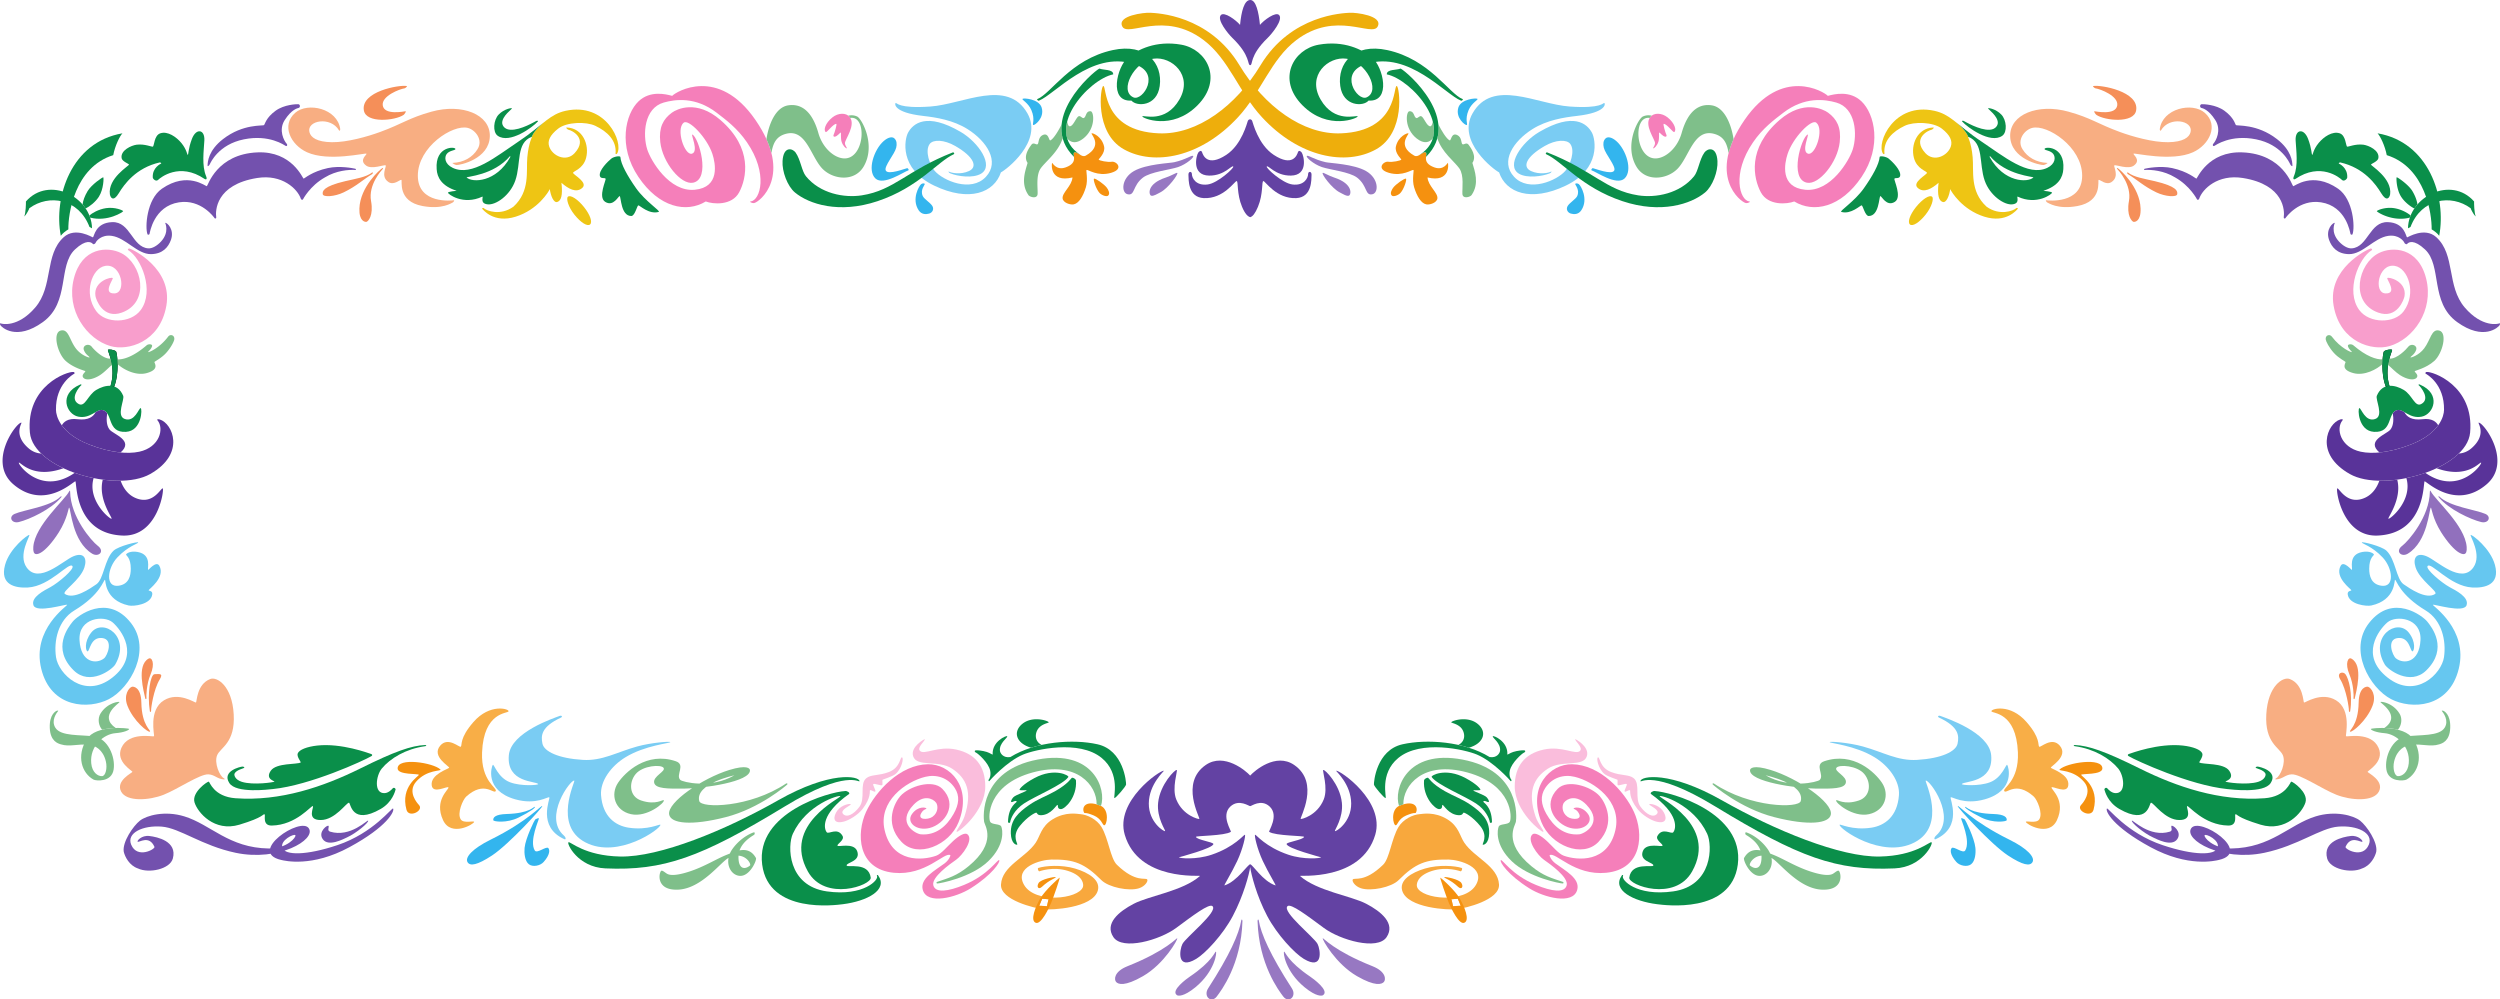 <svg width="577.233" height="230.764" viewBox="0 0 432.925 173.073" xmlns="http://www.w3.org/2000/svg"><path style="fill:#eeae0c;fill-opacity:1;fill-rule:nonzero;stroke:none" d="M273.762 544.398c-.473.055-1.606 8.086 3.59 10.973 5.199 2.89 13.277 1.434 19.753-5.578 4.012-4.344 5.692-10.012 10.086-13.344 6.883-5.21 13.11-.46 14.09-2.351.98-1.891-3.797-2.453-4.847-2.383-1.051.07-10.137.297-15.454 9.113-4.207 6.973-10.921 12.043-17.59 11.766-9.921-.41-8.984-8.266-9.628-8.196" transform="translate(-82.709 -529.504)"/><path style="fill:#0a8f4a;fill-opacity:1;fill-rule:nonzero;stroke:none" d="M262.355 546.656c-.175.078.141.356.293.266 2.657-1.027 9.036-8.664 16.332-6.352 4.989 1.414 1.63 6.535-.008 5.793-2.527-1.14.145-6.238 3.524-6.699 3.098-.422 6.871 2.856 4.457 7.059-2.414 4.199-6.273 2.664-6.43 2.925-.156.262 5.114 2.59 9.574-1.921 4.465-4.516 1.586-9.696-2.824-10.485-4.41-.785-7.625.875-9.238 2.223-1.918 1.601-3.387 7.719.602 7.457.894 1.074 4.414 1.047 4.902-2.52.543-3.93-2.36-7.472-8.129-6.226-7.324 1.578-10.711 7.562-13.055 8.48" transform="translate(-82.709 -529.504)"/><path style="fill:#f5910f;fill-opacity:1;fill-rule:nonzero;stroke:none" d="M270.738 556.45c-.758.425-1.523-.813-1.996-.552-.496.274.895 1.73-1.488 2.59-1.695.61-2.293-.863-2.356-.773-.082.125-.46 3.484 3.532 2.52-.106 1.492-1.84 2.644-1.707 3.644.101.742 1.328 1.133 1.914 1.016.894-.176 1.629-1.38 2.113-2.958.402-1.312-.004-2.957.113-3.003.262-.106 1.88 1.183 4.242.503 2.364-.683.891-2.082.094-1.921-.578.113-2.183-.18-2.234-.391-.024-.082 1.21-1.121.937-2.277-.406-1.735-1.965-2.352-2.156-2.258-.23.113 2.113 2.097-1.008 3.86" transform="translate(-82.709 -529.504)"/><path style="fill:#7fbf8a;fill-opacity:1;fill-rule:nonzero;stroke:none" d="M271.578 548.77c-.894-.067-.738 1.035-1.219 1.175-.25.075-.535-.437-.851-.312-.45.176-.957 1.808-1.586 1.738-.203-.02-.328-.39-.406-.793-.25.992-.282 1.98 0 2.91.597.688 1.504 1.004 2.796-.008 2.204-1.734 1.844-4.672 1.266-4.71m-4.844 4.671a6.584 6.584 0 0 1-.183-2.398c-.516 1.047-1.387 2.504-1.946 2.766-.273.144-.27-1.391-1.3-.926-.864.39-.664 1.441-.926 1.597-.262.157-.691-.437-1.09.125-.398.563-1.418 1.954-.633 3.11-.39 1.387-1.238 3.547.13 5.543.187.355 1.546.777 1.605-.168.058-.945-.317-3.203.523-4.41.848-1.22 3.047-2.801 3.82-5.239" transform="translate(-82.709 -529.504)"/><path style="fill:#33b5ee;fill-opacity:1;fill-rule:nonzero;stroke:none" d="M259.777 546.625c-.148.168.996.684 1.535 1.95.704 1.644.086 2.519.333 2.585.242.07 1.988-1.23 1.449-3.023-.453-1.504-3.149-1.7-3.317-1.512" transform="translate(-82.709 -529.504)"/><path style="fill:#7accf3;fill-opacity:1;fill-rule:nonzero;stroke:none" d="M243.852 547.95c-5.664.398-5.825-.7-6.043-.61-.172.07-.461 1.644 4.754 2.238 2.25.258 5.207.715 7.703 2.29 3.297 2.077 5.652 5.605 3.168 8.26-2.575 2.75-7.407.653-8.868-1.034-.828-.953-1.746-3.469-.859-4.66.598-.805 2.496-.758 4.422.351 3.285 1.89 3.914 3.637 2.379 4.34-1.469.676-3.11.313-3.457.102-.219-.09-.012.203.21.293 1.286.527 3.91.898 5.317.074 2.34-1.367-.39-5.43-3.52-7.254-5.917-3.453-8.246-1.43-9.101.144-.605 1.114-1.613 6.215 4.512 9.157 6.125 2.937 10.414 1.21 11.57-2.29.84-.39 7.367-5.343 4.594-10.214-3.477-6.102-11.121-1.59-16.781-1.188" transform="translate(-82.709 -529.504)"/><path style="fill:#0a8f4a;fill-opacity:1;fill-rule:nonzero;stroke:none" d="M247.89 556.203c.169-.113-.042-.394-.21-.297-7.883 3.09-10.121 6.555-15.735 7.426-3.066.477-7.23-.312-9.675-3.309-.735-.902-.918-2.882-1.793-4.113-.524-.73-2.098-1.148-2.254 1.477-.11 1.797.84 4.367 2.156 5.457 2.41 1.992 7.617 3.73 14.297 1.496 7.125-2.38 10.37-6.852 13.215-8.137" transform="translate(-82.709 -529.504)"/><path style="fill:#33b5ee;fill-opacity:1;fill-rule:nonzero;stroke:none" d="M239.79 558.629c-.212.008-3.325 1.262-3.7.387-.317-.73 1.547-2.805 1.816-3.95.133-.574.125-1.214-.344-1.62-.347-.301-1.035-.204-1.832.492-1.656 1.445-2.898 5.082-1.417 6.476 1.386 1.305 4.945-1.187 5.68-1.398.163-.047 0-.395-.204-.387m2.453 2.75c-.351.242-1.746 2.601-.441 4.547.5.746 1.27.722 1.816.562.582-.168.887-.793.524-1.347-.364-.555-1.38-1.168-1.621-1.657-.528-1.078.37-1.972.332-2.117-.043-.14-.387-.144-.61.012" transform="translate(-82.709 -529.504)"/><path style="fill:#f57fba;fill-opacity:1;fill-rule:nonzero;stroke:none" d="M225.715 552.379c-.442-.29-.125-1.547 1.164-2.563.992-.78 2.336-.828 2.96-.062 1.157 1.418-.839 3.91-.812 4.543.024.5.442.824.297.898-.082.043-.629-.37-.879-1.16-.175-.547-.074-1.543-.129-1.57-.125-.07-.566.672-1.09.715-.195.015-.253-.2-.136-.395.113-.195.613-1.836.43-1.832-.54.008-1.583 1.488-1.805 1.426m-26.61-6.277c-1.156-.317-3.824-.95-5.816.945-2.3 2.183-3.598 7.793-.027 13.094 3.566 5.304 8.3 6.296 11.664 4.25 1.238.484 4.523.77 5.785-1.59 1.258-2.364 2.45-7.602-3.258-12.528-4.125-3.562-7.547-1.878-8.39-1.261-1.508 1.11-2.293 2.55-2.016 5.101.387 3.532 3.601 7.453 5.684 7.028 3.113-.645.964-7.817-.118-8.34-.379-.188 1.176 2.949-.082 3.316-1.261.367-2.828-4.242-1.43-5.367.864-.695 4.063 2.629 4.973 5.41.54 1.652 1.352 5.785-3.058 6.203-4.41.422-7.621-5.058-8.23-6.996-.802-2.566-.552-7.148 2.87-8.11 1.946-.546 5.461-1.073 9.176 1.782 1.55 1.195 3.555 2.66 5.23 5.113 3.708 5.422 2.313 10.032.633 10.239-.336.011.23.34.61.273.89-.156 6.875-4.723.219-14.394-6.442-9.36-13.766-4.872-14.418-4.168" transform="translate(-82.709 -529.504)"/><path style="fill:#0a8f4a;fill-opacity:1;fill-rule:nonzero;stroke:none" d="M190.14 556.703c-.019-.281-1.16-.078-1.577.274-.52.425-2.247 2.054-1.965 3.035.14.496.84.222.98.433.14.207-1.363 3.168-.082 4.004 1.457.946 2.336-1.086 2.52-.98.257.144.187 3.437 2.015 3.441.621.004 1.008-1.812 1.215-1.847.211-.036 1.856 1.632 3.531 1.136.403-.12-2.304-1.812-3.906-4.082-1.488-2.113-2.656-4.203-2.73-5.414" transform="translate(-82.709 -529.504)"/><path style="fill:#eec514;fill-opacity:1;fill-rule:nonzero;stroke:none" d="M184.879 568.383c.457-.367.066-1.64-1.035-3.016-1.098-1.375-2.344-2.176-2.79-1.797-.335.29.036 1.746 1.137 3.121 1.102 1.375 2.23 2.059 2.688 1.692" transform="translate(-82.709 -529.504)"/><path style="fill:#0a8f4a;fill-opacity:1;fill-rule:nonzero;stroke:none" d="M169.07 549.336c-.918.945-1.078 3.043-.172 3.68 2.07 1.464 6.079-1.5 6.918-2.442.16-.11 0-.21-.214-.14-.133.043-2.723 1.656-4.536 1.539-1.129-.075-1.386-.895-1.394-1.145-.047-1.246 1.758-2.453 1.695-2.562-.062-.114-1.351.097-2.297 1.07" transform="translate(-82.709 -529.504)"/><path style="fill:#f8ae82;fill-opacity:1;fill-rule:nonzero;stroke:none" d="M141.629 551.875c-.461-3.59-5.64-4.746-7.809-2.828-2.445 2.16-.78 5.539 2.055 6.824 3.719 1.688 10.152.07 10.29.246.14.176-1.384 1.082-.044 2.067.961.707 3.117-.192 3.363-.051.246.14-.98 1.922.504 2.898.946.625 2.016-.48 2.227-.379.21.106-.746 3.72 3.676 4.532 3.441.636 5.039-.559 5.18-.594.14-.035.425-.442.214-.406-.21.035-6.219.753-6.219-4.254 0-5.004 6.043-8.91 8.633-8.282 1.328.325 2.738 2.098 1.688 3.711-.856 1.387-2.344 2.27-4.313 2.356-.168-.051.399.351.672.37.563.036 5.707-1.015 5.79-5.01.073-3.774-4.845-5.7-10.099-4.235-3.953 1.097-5.035 2.105-8.917 3.523-2.137.782-5.696 1.801-8.333 1.766-2.625-.035-3.671-.84-3.894-1.758-.488-2.031 3.691-2.77 5.129-.285.062.152.2.016.207-.211" transform="translate(-82.709 -529.504)"/><path style="fill:#f58f59;fill-opacity:1;fill-rule:nonzero;stroke:none" d="M153.137 544.398c-1.285-.234-7.973.938-7.418 4.227.383 2.285 5.398 1.785 6.879.777.164-.113.511-.648.332-.632-.184.011-3.711.765-3.942-1.036-.207-1.601 2.89-2.808 3.809-2.941.133-.05.523-.36.34-.395m-5.961 15.247c-1.492.87-2.738 2.113-4.973 3.18-1.566.745-3.492.85-3.598.32-.101-.528.051-1.364 3.875-2.266 1.79-.426 3.649-.676 4.696-1.527.11-.067.125.218 0 .293m1.719-1.008c-.391.238-3.817 3.218-3.95 6.976-.074 2.203.973 2.352 1.22 2.309.28-.055 1.265-1.05.8-3.598-.52-2.863 1.867-5.383 2.027-5.566.156-.184-.015-.172-.098-.121" transform="translate(-82.709 -529.504)"/><path style="fill:#7351ae;fill-opacity:1;fill-rule:nonzero;stroke:none" d="M144.234 558.723c-.343-.082-2.683-.559-4.746-.114-2.758.594-4.093 1.84-4.199 1.836-.156-.008-1.996-4.797-7.98-4.554-7.075.285-8.594 5.777-8.778 5.855-.183.078-3.324-2.644-7.781.434-2.668 1.84-2.945 6.765-2.5 7.89.055.133.313.106.36-.074.042-.176.718-4.781 5.1-5.457 3.81-.59 6.087 2.621 6.165 2.75.078.133.309.027.281-.129-.172-1.129-.12-5.672 7.074-6.832 4.336-.703 7.008 1.895 7.583 3.606.03.18.316.195.347.12.02-.038 1.203-2.355 3.817-3.831 1.949-1.192 4.132-1.36 5.257-1.29.164.036.153-.175 0-.21" transform="translate(-82.709 -529.504)"/><path style="fill:#0a8f4a;fill-opacity:1;fill-rule:nonzero;stroke:none" d="M103.77 556.89c.097.583 1.257.965 1.277 1.118.027.199-3.676 2.351-3.313 5.137.114.656.633 1.335 1.551-.188.918-1.523 2.977-4.406 7.098-5.328.125 0 .336.156.21.21-.038.016-1.53.684-1.429 2.395.008.258.555.786.926.418.367-.367 3.7-3.125 8.055-.156.187.125.507.121.257-.473-.78-1.867-.398-4.39-.304-6.199.101-1.941-1.426-2.187-2.157-.261-.656 1.73-.57 2.71-.726 2.765-.082.027-.164-.93-1.102-2.066-.86-1.043-2.37-2.102-3.648-1.672-1.086.367-1.031 2.207-1.293 2.308-.16.067-1.434-.515-2.809-.336-.886.118-2.828.965-2.593 2.329" transform="translate(-82.709 -529.504)"/><path style="fill:#7351ae;fill-opacity:1;fill-rule:nonzero;stroke:none" d="M128.441 551.16c-.18.192-3.625-.273-7.113 2.434-2.5 1.937-2.672 3.89-2.672 4.625.016.172.274-.04.395-.293.125-.25 1.488-3.403 5.898-4.293 4.41-.895 7.028 1.035 7.238 1.14.208.106.372-.16.145-.406-.402-.437-1.453-2.3-.324-4.062 1.219-1.899 2.234-2.059 2.426-2.114.304-.09.277-.617-.07-.64-.262-.02-2.43.031-3.942 1.14-1.668 1.22-1.817 2.301-1.98 2.47" transform="translate(-82.709 -529.504)"/><path style="fill:#0a8f4a;fill-opacity:1;fill-rule:nonzero;stroke:none" d="M94.547 569.223c-.05-2.618 1.05-10.754 7.77-12.852.316-1.629 1.124-3.297 1.597-3.781-8.894 1.523-11.95 11.047-10.68 17.746.305-.399.79-.809 1.313-1.113" transform="translate(-82.709 -529.504)"/><path style="fill:#0a8f4a;fill-opacity:1;fill-rule:nonzero;stroke:none" d="M87.094 566.8c.187-.195.656-1.023.691-1.234 3.403-2.511 8.547-1.671 10.418 3.235l.442.238c-.106-5.492-7.493-9.168-11.446-4.648.008.3-.015 1.976-.293 2.605l.188-.195" transform="translate(-82.709 -529.504)"/><path style="fill:#0a8f4a;fill-opacity:1;fill-rule:nonzero;stroke:none" d="M101.059 565.55c-1.309.196-2.45.884-2.875 1.278.046.117.093.238.132.36 3.032.785 5.75-.989 5.723-1.118-.023-.129-1.406-.758-2.98-.52m-.461-5.34c-.094-.07-2.051 1.267-2.715 2.384-.52.87-.785 1.64-.88 2.316.192.223.372.457.532.7.63-.305 1.692-1.083 2.309-2.06.82-1.3.847-3.269.754-3.34" transform="translate(-82.709 -529.504)"/><path style="fill:#7351ae;fill-opacity:1;fill-rule:nonzero;stroke:none" d="M98.79 570.61c-.063.027-3.009-1.876-5.048-.032-3.36 3.047-1.75 8.469-4.93 12.176-3.023 3.527-5.82 2.855-5.96 2.75-.141-.106-.196.102-.082.3.195.352 2.75 2.802 7.363-.527 4.746-3.425 2.562-9.761 5.558-12.574 1.914-1.8 2.848-1.281 3.098-.96.117.148.43-.032.504-.243.07-.21.926-1.414 2.773-1.152 2.422.336 4.434 3.195 6.79 3.164 2.039-.028 3.007-1.211 3.457-2.473.644-1.824-.692-3.023-1.008-2.95 0 0 .812 1.583-.711 3.24-.649.706-1.504 1.237-2.223 1.183-2.797-.215-3.078-4.66-6.234-4.543-2.98.11-3.094 2.527-3.348 2.64" transform="translate(-82.709 -529.504)"/><path style="fill:#f89ecc;fill-opacity:1;fill-rule:nonzero;stroke:none" d="M104.922 572.836c2.226 1.312 4.605 7.055 2.148 10.367-1.73 2.336-6.082 2.39-7.691.188-2.274-3.114-.754-7.45 1.539-7.84 2.871-.492 3.746 4.668 1.637 4.761-2.16.102-.203-2.453-.32-2.648-.173-.281-3.383.512-2.997 3.102.082.554 1.278 4.074 4.59 2.863 4.965-1.813 3.461-8.465-.11-10.285-2.355-1.2-6.863-1.063-8.226 4.433-1.367 5.493 2.242 10.477 6.36 11.664 2.937.848 8.55-.593 9.668-7 1.12-6.406-5.84-9.761-6.387-9.902-.164-.043-.399.176-.211.297" transform="translate(-82.709 -529.504)"/><path style="fill:#000;fill-opacity:1;fill-rule:nonzero;stroke:none" d="M101.793 596.516c1.121-3.325-.484-6.258-.398-6.418.082-.164 1.183-.024 1.425.293.164.246.688 3.882-.504 6.472l-.523-.347" transform="translate(-82.709 -529.504)"/><path style="fill:#7fbf8a;fill-opacity:1;fill-rule:nonzero;stroke:none" d="M101.86 591.613c-1.294.086-2.922-1.613-3.266-2.066-.512-.66-1.668-.25-1.352.59.317.84.996 1.086.961 1.261-.016.082-1.426-.32-2.367-1.57-1.113-1.469-1.246-3.41-2.59-3.086-1.496.36-.586 3.996.86 5.281 1.433 1.274 3.382 1.672 3.382 1.77 0 .176-.734.621-.36 1.102.438.558 1.712.324 2.888-.426.78-.5 1.488-1.29 2.07-1.766a9.854 9.854 0 0 0-.227-1.09m9.973-3.82c-1.535 2.035-3.43 2.785-3.465 2.68-.035-.106.473-.399.668-.989.145-.425-.629-.46-.937-.18-2.22 1.91-3.977 2.493-5.059 2.434.016.25.031.528.035.82.899.848 3.098 2.094 5.051 1.551 2.273-.629 1.297-1.703 1.332-1.914.02-.105 1.176-.64 2.02-1.574.843-.933 1.363-1.984 1.41-2.332.105-.734-.676-1-1.055-.496" transform="translate(-82.709 -529.504)"/><path style="fill:#0a8f4a;fill-opacity:1;fill-rule:nonzero;stroke:none" d="M96.773 596.227c-.238.168-2.125 2.355-.421 3.246 1.101.578 1.558-1.57 3.027-2.446 1.469-.875 3.676-1.351 4.66 1.008.285.68-1.277 3.508.297 4.031 1.727.575 2.414-1.925 2.727-1.89.316.035.226 3.937-2.52 4.11-3.379.21-2.227-3.43-4.113-3.782-.98-.18-2.114 1.57-4.18 1.148-2.062-.418-3.426-3.922.285-5.53.149-.134.399-.005.238.105" transform="translate(-82.709 -529.504)"/><path style="fill:#593399;fill-opacity:1;fill-rule:nonzero;stroke:none" d="M110.379 602.145c2.203.66 4.574 5.921-1.668 9.449-5.832 3.297-20.254-.832-20.828-7.188-.73-8.129 6.562-10.656 7.59-10.488.082 0 .257.242.074.32-.11.051-3.23 1.742-3.145 6.258.012 1.031.746 4.035 5.743 5.984 3.53 1.38 6.57 1.707 8.69 1.247 3.544-.774 4.325-4.016 3.157-5.422-.199-.239.172-.223.387-.16" transform="translate(-82.709 -529.504)"/><path style="fill:#9170bd;fill-opacity:1;fill-rule:nonzero;stroke:none" d="M93.18 615.516c-1.692 1.714-6.375 2.28-7.946 2.984-1.097.496-.515 1.715.735 1.406 1.86-.457 5.597-2.191 7.347-4.289.13-.156.016-.254-.136-.101m1.52-.938c-.782 1.535-5.927 5.895-6.223 9.625-.13 1.649.73 1.328 1.332.985.8-.461 1.976-1.739 3.097-3.52 1.485-2.367 1.684-4.32 1.77-4.273.32.19.496 5.87 4.015 8 1.106.64 2.235-.407.934-1.391-1.055-.797-4.71-5-4.77-9.36-.003-.273-.097-.18-.156-.066" transform="translate(-82.709 -529.504)"/><path style="fill:#66c7f0;fill-opacity:1;fill-rule:nonzero;stroke:none" d="M87.785 622.14c-.219-.093-3.422 2.298-4.203 5.204-.934 3.46 1.797 4.02 3.961 3.898 3.855-.219 7.18-4.594 7.719-3.683.312.527-2.395 2.836-3.836 3.625-1.035.562-3.414 1.73-2.922 3.14.492 1.41 5.71-.258 5.836-.086.105.149-6.168 4.22-4.488 11.078 1.68 6.864 8.242 7.067 11.722 5.254 3.7-1.93 7.465-8.52 3.809-13.187-4.09-5.223-9.305-1.207-10.074-.242-.77.96-3.72 4.656.175 8.465 2.801 2.746 6.676-.165 7.184-1.036 2.8-4.832-2.14-8.109-4.172-5.504-1.289 1.653-.918 3.215-.629 3.235.39.027.488-2.52 2.52-2.309 2.027.211.941 3.055.336 3.528-1.344 1.05-4.032.77-4.243-3.149-.21-3.922 4.266-4.36 5.735-3.086 1.472 1.274 4.863 5.703-.04 9.555-4.898 3.851-9.343-.664-9.765-3.531-.418-2.871.383-6.399 3.156-8.078 4.582-2.77 5.047-5.29 5.325-5.32.14-.016-.157 3.515 4.105 4.448.84.184 3.86-.16 4.082-1.925.086-.668-.613-.575-.629-.715-.015-.145 2.977-2.215 1.848-4.242-.52-.938-1.875.773-1.93.714-.195-.21.707-2.644-1.82-3.101-1.285-.234-1.98.273-2.004.453-.02.18.82.496.816 2.453 0 1.192-.312 2.695-2.12 2.942-2.345.32-1.954-3.047-.204-4.903 1.883-1.992 3.61-2.383 3.61-2.59 0-.21-3.426.633-4.266 1.418-1.582 1.489-1.688 4.926-2.977 5.82-1.101.762-3.91 2.704-5.457 1.68-.601-.398 2.676-2.363 3.387-4.61.516-1.632-.16-2.663-1.945-1.901-1.785.757-5.957 4.882-8.059 1.925-1.57-2.21.68-5.543.457-5.636" transform="translate(-82.709 -529.504)"/><path style="fill:#7fbf8a;fill-opacity:1;fill-rule:nonzero;stroke:none" d="M92.531 652.59c-.133.05-1.289.59-1.203 2.953.082 2.36 1.473 2.719 1.902 2.855 1.582.504 2.938-.144 4.957.09.97.114 2.372.809 2.856 2.88.281 1.194-.063 2.523-.664 2.542-.711.027-1.719-.617-1.871-2.23-.285-3.047 2.21-5.063 4.187-5.211 1.485-.114 2.426-.54 2.38-.742-.028-.11-5.755-.801-7.376 1.828-1.785 2.894-.824 5.832 1.207 6.953.403.222 3.13.5 3.48-1.742.352-2.239-1.046-5.395-3.374-5.727-2.39-.344-5.75.023-6.715-1.512-.781-1.246.21-2.562.445-2.851.153-.125-.047-.145-.21-.086" transform="translate(-82.709 -529.504)"/><path style="fill:#7fbf8a;fill-opacity:1;fill-rule:nonzero;stroke:none" d="M102.742 655.57c-3.035-2.078.703-4.34.668-4.492-.031-.129-2.113.078-3.3 1.996-.555.899-.313 2.137.288 2.793.786-.195 1.61-.277 2.344-.297" transform="translate(-82.709 -529.504)"/><path style="fill:#f58f59;fill-opacity:1;fill-rule:nonzero;stroke:none" d="M105.55 648.434c-.503.16-1.503 1.414-.765 3.3 1.031 2.637 3.559 4.645 3.875 4.47.317-.177-1.402-.934-1.472-5.028-.047-2.73-1.395-2.82-1.637-2.742m2.89-4.879c-2.144 1.187-.8 5.785-.578 6.894.02.176.258.18.207-.082-.047-.261-.011-2.379.703-4.047.84-1.96.23-3.082-.332-2.765" transform="translate(-82.709 -529.504)"/><path style="fill:#f58f59;fill-opacity:1;fill-rule:nonzero;stroke:none" d="M109.473 646.254c-.7 0-1.301 3.375-.813 6.422.027.258.258.05.219-.168-.04-.223.402-3.598 1.504-5.375.691-1.125-.192-.88-.91-.88" transform="translate(-82.709 -529.504)"/><path style="fill:#f8ae82;fill-opacity:1;fill-rule:nonzero;stroke:none" d="M105.637 663.176c-.059.168-2.91 1.523-1.965 3.379.941 1.851 4.91 1.554 7.371.578 2.484-.985 6.281-3.61 7.754-3.535 1.11.054 1.52.808 2.672.879.203.043.195-.114 0-.207-.723-.356-1.715-2.66-1.156-3.989.558-1.332 3.148-2.105 2.867-7.078-.278-4.969-2.903-6.558-4.063-6.113-2.379.91-2.3 4.004-2.476 4.074-.176.07-2.985-1.934-5.528-.394-2.773 1.675-1.597 6.09-1.738 6.234-.14.137-4.371-.863-5.645 2.012-1.07 2.433 1.97 3.968 1.907 4.16" transform="translate(-82.709 -529.504)"/><path style="fill:#0a8f4a;fill-opacity:1;fill-rule:nonzero;stroke:none" d="M156.328 658.723c-3.383.468-6.047 2.113-7.504 3.867-1.015 1.222-1.433 4.37.512 4.258.668-.04 1.2-.625 1.367-.813.23-.262.57.02.5.23-.066.208-.515 2.137-2.562 3.32-5.078 2.923-5.2-1.077-5.5-1.077-.47 0-2.395 3-4.91 3-2.52 0-1.083-2.254-1.348-2.41-.262-.157-2.856 3.289-7.11 3.367-1.73.035-1.03-1.89-1.246-1.942-.363-.078-.015.48-4.363 1.793-4.348 1.313-7.242-2.129-7.77-3.863-.523-1.73 2.208-3.625 2.473-3.598.145.016.848 2.606 4.617 2.88 7.778.566 15.25-1.997 21.59-5.141 6.07-3.008 8.832-3.953 11.254-4.078.168-.012.344.195 0 .207" transform="translate(-82.709 -529.504)"/><path style="fill:#0a8f4a;fill-opacity:1;fill-rule:nonzero;stroke:none" d="M124.684 662.254c-.297.004-3.618.754-2.262 2.848 1.183 1.832 6.777 1.12 7.539 1.043 6.457-.653 15.754-4.926 17.043-5.688.172-.07.281-.297-.09-.406-.305-.094-5.09-1.91-9.289-1.438-1.742.196-3.11.711-3.36 1.367-.21.547.602 1.5.52 1.555-.574.387-4.203.04-5.176 1.422-1.043 1.484.692 1.793.637 1.898-.05.106-3.676.668-5.668.036-1.207-.383-1.36-1.192-1.254-1.418.309-.66 1.57-.88 1.672-1.012.106-.133-.183-.215-.312-.207" transform="translate(-82.709 -529.504)"/><path style="fill:#7351ae;fill-opacity:1;fill-rule:nonzero;stroke:none" d="M123.527 677.184c7.403 1.562 13.942-2.262 12.664-4.235-1.375-2.129-10.734 4.125-4.789 5.473.625.144 5.317 1.316 11.828-2.219 6.547-3.547 7.84-6.226 7.555-6.683-.168-.274-3.37 4.238-9.66 6.34-5.398 1.804-9.04 1.785-9.512.472-.472-1.312 2.047-2.52 2.246-2.195.2.328-1.457 2.347-4.609 2.3-6.93-.105-10.027-4.148-14.621-5.562-3.375-1.04-6.535-.168-7.692.742-1.156.91-3.078 3.719-2.796 5.387.207.879.968 2.387 2.457 2.89 1.914.903 5.543.126 6.043-1.722.808-2.996-2.707-3.738-4.067-3.899-1.355-.164-2.226.875-2.015.997.253.148 1.988-1.196 2.898.882.172.387-2.988 2.141-4.031-.379-.832-2.015 1.984-3.382 5.285-3.125 3.16.247 6.91 3.29 12.816 4.536" transform="translate(-82.709 -529.504)"/><path style="fill:#f5910f;fill-opacity:1;fill-rule:nonzero;stroke:none" d="M158.977 662.754c-1.22-1.176-7.5-2.172-7.41-.152.05 1.128 3.671.84 3.671 1.078 0 .261-3.234 2-2.14 6.047.406 1.511 3.086.148 2.156-.832-.281-.297-2.012-2.223-.52-3.985 1.88-2.219 4.575-1.832 4.243-2.156" transform="translate(-82.709 -529.504)"/><path style="fill:#f8ae47;fill-opacity:1;fill-rule:nonzero;stroke:none" d="M162.504 658.809c-.207.222-2.176-1.797-3.555-.188-1.629 1.895 1.696 3.633 1.54 3.84-.16.21-3.247 1.137-3.024 3.023.187 1.61 2.738.063 2.898.38.157.316-2.55 2.171-.93 5.667 1.399 3.008 5.38.664 5.38.297 0-.25-1.813.328-2.31-.422-.702-1.058.384-3.46.938-3.96 3.137-2.821 4.762-.352 5.11-.954.324-.555-2.563-1.656-2.363-6.695.285-7.106 4.484-6.703 4.59-7.121.105-.422-3.231-1.418-6.09 1.867-2.465 2.836-1.899 3.96-2.184 4.266" transform="translate(-82.709 -529.504)"/><path style="fill:#7accf3;fill-opacity:1;fill-rule:nonzero;stroke:none" d="M168.047 661.957c-.207.211-1.52 4.43 3.883 5.965 3.68 1.043 5.695-.547 5.906-.336.207.21-2.176 5.09 2.602 7.242.261.149.351-.25-.09-.64-3.625-3.204 1.203-9.762 1.812-9.5.219.093-3.73 7.761 1.942 10.699 5.668 2.941 13.097-2.403 12.968-3.055-.043-.21-2.14 1.008-5.48.504-2.328-.352-4.527-1.926-4.8-5.64-.173-2.407 1.722-5.028 4.218-6.551 3.394-2.079 7.812-2.434 7.785-2.637-.023-.145-3.27.074-5.762.765-3.492.965-6.011 2.528-9.39 2.32-4.258-.257-6.727-1.464-7-2.82-.274-1.355-.262-2.89 3.21-4.503.344-.165.098-.415-.21-.297-.965.37-8.446 2.812-8.817 6.797-.453 4.843 4.715 4.46 5.078 5.003.125.192-2.918.438-4.875-.304-2.125-.801-2.77-3.223-2.98-3.012" transform="translate(-82.709 -529.504)"/><path style="fill:#33b5ee;fill-opacity:1;fill-rule:nonzero;stroke:none" d="M175.313 669.223c-.153-.082-.81 1.125-4.875 1.242-2.047.058-2.364.644-2.305 1.07.035.258 2.34.563 4.387-.46 2.046-1.024 3-1.74 2.792-1.852m1.305-.125c.121.14-5.734 6.597-8.699 8.547-2.594 1.703-3.805 1.875-4.238 1.171-.516-.832.87-2.367 3.957-3.89 6.554-3.235 8.804-6.028 8.98-5.828m-1.219 2.308c-.093.047-1.68 3.219-1.847 4.926-.086.887.027 2.29.754 2.844.675.515 1.957.261 2.543-.399 1.148-1.289 1.07-2.12.816-2.406-.352-.402-1.977 1.035-2.352.41-.992-1.664.766-5.383.715-5.543-.05-.156-.488.098-.629.168" transform="translate(-82.709 -529.504)"/><path style="fill:#7fbf8a;fill-opacity:1;fill-rule:nonzero;stroke:none" d="M197.656 668.09c.246.367-2.89 3.031-5.691 2.402-2.8-.629-3.582-3.418-2.23-5.433 1.183-1.766 4.93-5.454 10.003-3.73 1.77.6-.086 2.386.778 3.234.363.359 5.226 1.601 9.363-.797 0 0-6.824 1.433-6.082 4.449.32 1.308 8.77 1.168 15.027-3.024.207-.136.317.063.211.168-.105.106-4.722 4.125-10.637 5.645-5.945 1.531-9.562 1.137-9.816-.48-.328-2.086 5.766-6.25 10.406-7.68 3.09-.95 3.567-.266 3.59.02.164 2.007-8.043 3.179-11.465 3.206-2.8.024-4.87.016-5.117-1-.273-1.14 2.047-1.968 1.625-2.597-.418-.63-3.601-.403-4.828 1.066-1.227 1.469-1.129 3.887.934 4.582 2.601.879 3.793-.242 3.93-.031" transform="translate(-82.709 -529.504)"/><path style="fill:#0a8f4a;fill-opacity:1;fill-rule:nonzero;stroke:none" d="M181.152 675.355c-.367.157 1.578 4.32 6.387 4.528 10.066.441 16.524-1.871 31.074-10.73 10.836-6.598 12.961-4.005 12.938-4.383-.047-.88-5.02-1.832-14.102 3.324-9.113 5.176-20.52 9.883-27.367 9.734-6.18-.133-8.566-2.625-8.93-2.473" transform="translate(-82.709 -529.504)"/><path style="fill:#0a8f4a;fill-opacity:1;fill-rule:nonzero;stroke:none" d="M229.031 666.492c-2.601.13-15.508 3.668-14.336 12.727 1.118 8.633 12.785 7.011 13.942 6.87 4.195-.519 7.922-2.46 6.148-4.98-.14-.183-.297-.058-.21.082.386.625-2.27 3.578-8.677 2.676-6.875-.973-6.828-7.957-5.898-9.973 2.379-5.148 8.066-6.777 8.234-6.519.188.297-10.148 4.965-5.629 13.035 2.985 5.32 11.067 2.379 10.887 1.067-.379-2.77-4.07-1.68-4.168-2.09-.12-.532 2.528-.703 1.809-2.52-.61-1.531-3.352-.61-3.403-.926-.054-.312 1.274-.976.883-1.68-.875-1.55-2.394-.238-2.73-.628-.488-.563-1.125-3.117 3.863-6.637.2-.219-.379-.586-.715-.504" transform="translate(-82.709 -529.504)"/><path style="fill:#fabddc;fill-opacity:1;fill-rule:nonzero;stroke:none" d="M230.04 668.805c-.009-.215-1.532.015-2.302 1.03-.77 1.017-.93 2.47 1.102 1.942.89-.23 2.426-1.12 3.254-2.203 1.508-1.972 1.183-3.11 1.265-3.207.137-.176.746.352.922.211.176-.14-.511-1.164-.336-1.305.176-.136 1.336.317 1.512.211.176-.105-.031-.882.106-.964.136-.082 1.687-.543 2.214-.977 1.11-.914 1.477-2.816 1.125-2.887-.351-.07-.254 1.758-2.254 2.535-1.8.696-3.117.383-3.945 1.094-1.183 1.016-.082 3.488-1.172 4.942-.988 1.316-2.195 1.93-2.828 1.23-.629-.7 1.344-1.465 1.336-1.652m12.813-11.301c-.016-.055-2.528 1.308-2.016 2.941.617 1.98 4.363.575 6.777 2.184 2.446 1.629 3.54 3.96 2.11 8.27-.442 1.32-1.586 2.511-1.328 2.652.257.136 4.949-3.535 4.933-7.883-.015-3.492-1.715-5.637-5.023-6.363-3.188-.7-5.567 1.015-6.293.215-.54-.586.914-1.711.84-2.016" transform="translate(-82.709 -529.504)"/><path style="fill:#f57fba;fill-opacity:1;fill-rule:nonzero;stroke:none" d="M242.453 670.004c.258-.324.711-.414.692-.484-.055-.204-1.45-.5-2.5.94-1.051 1.446.757 3.017 3.066 2.423 2.562-.664 4.965-3.977 2.168-6.79-1.707-1.714-5.766-.417-7.27 1.282-.879.992-2.925 4.582.207 7.91 2.758 2.926 8.297.61 9.891-3.406 2.457-6.188-1.559-10.094-5.312-10.031-4.786.082-9.036 4.617-10.715 8.265-1.68 3.649-1.563 9.907 4.824 10.532 5.48.535 8.734-3.63 9.758-3.063.12.066-.223.867-.98 1.438-1.634 1.226-4.348 2.613-3.766 4.609.754 2.598 5.734 1.312 8.285-.293 3.765-2.367 5.18-4.61 4.941-4.871-.234-.266-1.804 2.52-6.101 4.289-2.692 1.105-4.942 1.453-5.309.062-.367-1.39 2.906-3.703 3.957-4.437 1.05-.734 3.059-3.43 1.965-4.39-.426-.376-1.461.199-2.488 1.152-1.032.949-2.047 2.242-2.954 2.554-2.355.825-7.625 1.285-8.921-4.468-1.121-4.973 3.664-8.356 7.015-9.192 1.946-.488 3.957.125 5.145 1.938.883 1.347.742 2.8-.207 4.476-1.215 2.156-3.074 3.766-5.68 3.535-.887-.082-4.305-1.945-1.246-5.125 1.715-1.785 3.324-1.12 3.902-.343.317.43.438 1.672-.648 2.445-.762.539-2.973.629-1.719-.957" transform="translate(-82.709 -529.504)"/><path style="fill:#f5910f;fill-opacity:1;fill-rule:nonzero;stroke:none" d="M270.445 670.23c-.437-.765.07-2.324 2.813-1.214 1.68.675 1.129 3.562.629 3.398-.258-.082-.45-1.137-1.762-1.691-1.57-.664-1.57-.297-1.68-.493" transform="translate(-82.709 -529.504)"/><path style="fill:#7fbf8a;fill-opacity:1;fill-rule:nonzero;stroke:none" d="M272.613 668.797c.203.055.414.125.645.219.039.011.07.035.105.054.992-2.87-1.304-9.863-10.972-8.035-10.082 1.91-9.403 9.996-9.262 10.79.105.62 2.305 3.562-2.692 7.679-2.093 1.723-3.523 2.05-5.402 2.7-.2.066-.242.284 0 .292.356.008 5.84-.988 8.817-3.86 2.972-2.87 2.48-5.53 2.238-6.019-.246-.488-1.59-.27-1.903-.797-.406-.687-.511-6.41 7.364-8.554 7.652-2.086 11.129 2.265 11.062 5.53" transform="translate(-82.709 -529.504)"/><path style="fill:#0a8f4a;fill-opacity:1;fill-rule:nonzero;stroke:none" d="M267.715 664.059c.176-.254-2.36-1.692-5.871.183-1.977 1.059-2.637 1.914-2.574 2.043.074.137 1.171.024 1.218.082.117.149-1.937.77-2.324 1.227-.187.218-.496.691-.32.789.187.105.715-.371.926-.082.117.164-1.446.68-1.508 3.57.008.129.347.195.37.04.11-.723.743-2.169 2.395-3.263 1.977-1.304 6.746-3.238 7.688-4.59" transform="translate(-82.709 -529.504)"/><path style="fill:#0a8f4a;fill-opacity:1;fill-rule:nonzero;stroke:none" d="M268.344 664.184c-.121.027-.598 1.02-2.922 2.332-1.567.886-2.95 1.316-4.527 2.414-1.735 1.207-3.23 2.52-3.141 4.91.062 1.707.887 2.015 1.098 1.933.21-.078-1.02-1.414.457-3.238 1.347-1.664 2.703-2.332 2.863-2.305.156.028.113.48.875.442 1.707-.09 2.594-1.785 2.777-1.785.184 0-.129.71.582.734.707.027 2.836-2.058 2.63-4.945-.005-.262-.49-.54-.692-.492" transform="translate(-82.709 -529.504)"/><path style="fill:#0a8f4a;fill-opacity:1;fill-rule:nonzero;stroke:none" d="M257.129 657.004c-.11-.2-2.664.898-2.52 3.148.008.114-.453-.257-1.03-.437-.74-.235-1.661-.309-1.868-.278-.367.051-.18.348.059.426.234.078 2.132 1.715 2.41 3.102.168.84-.114 1.394-.242 1.527-.133.133.019.371.085.278.063-.09 2.997-3.399 5.852-4.598 2.059-.867 9.703-2.625 13.617.59 3.336 2.742 1.957 6.949 2.203 6.949.242 0 1.98-2 2.016-2.352.035-.351-.395-5.949-4.95-6.968-4.16-.934-10.667-.52-15.085 2.21-1.254.208-1.75-.671-1.805-1.058-.184-1.36 1.39-2.305 1.258-2.54" transform="translate(-82.709 -529.504)"/><path style="fill:#0a8f4a;fill-opacity:1;fill-rule:nonzero;stroke:none" d="M261.27 658.988a20.361 20.361 0 0 1 1.816-.484c-1.387-.734-1.098-2.184-.54-2.875.642-.79 1.735-.918 1.767-1.024.066-.242-2.766-1.242-4.586.266-1.668 1.379-1.047 3.363 1.543 4.117" transform="translate(-82.709 -529.504)"/><path style="fill:#9778c2;fill-opacity:1;fill-rule:nonzero;stroke:none" d="M286.57 691.988c-.093-.12-1.843 2.14-8.629 4.84-2.32.926-2.328 2.293-1.96 2.715.367.418 1.484.836 4.667-1.004 3.688-2.125 6.059-6.383 5.922-6.55m6.68 2.308c-.164-.008-.566 1.672-4.516 4.34-.414.277-3.402 2.422-2.203 3.207.192.125 1.13.308 3.176-1.367 3.395-2.778 3.797-6.168 3.543-6.18m4.41-5.418c-.383 2.336-2.012 6.012-5.73 11.766-.91 1.406.543 2.671 1.488 1.421.77-1.015 4.227-5.574 4.445-13.046.008-.348-.172-.348-.203-.141" transform="translate(-82.709 -529.504)"/><path style="fill:#f5910f;fill-opacity:1;fill-rule:nonzero;stroke:none" d="M265.531 681.402c-.113-.125-2.582.344-2.976 1.024-.395.683-.004 1.21.601.636 1.332-1.265 2.492-1.523 2.375-1.66" transform="translate(-82.709 -529.504)"/><path style="fill:#f8a83d;fill-opacity:1;fill-rule:nonzero;stroke:none" d="m262.672 686.36.508-1.22s.863.063 1.132.087c-.105.21-.218.894-.292 1.214-.266-.05-1.13-.07-1.348-.082l.68.594c1.437.176 8.535-.187 9.453-3.191.558-1.813-1.551-3.149-3.926-3.852-2.379-.707-5.2-.488-6.375-.101-.2.144.078.601.168.586.094-.012 2.383-.907 5.008-.067 2.625.84 2.722 2.352 2.554 2.797-.793 2.078-8.308 2.902-10.195-.402-1.762-3.082 2.93-4.344 4.742-4.371 3.926-.063 5.746.656 8.664 3.57 1.258 1.25 4.805 1.957 6.5 1.402 1.106-.355 1.606-1.258 1.434-1.515-.281-.418-1.973.64-5.262-2.563-1.11-1.074-1.46-4.527-2.656-6.523-.813-1.356-2.52-2.157-3.676-2.235-.488-.035-2.539-.484-4.781.89-2 1.227-2.16 2.895-2.95 4.067-1.75 2.59-5.824 4.008-6.003 7.23-.153 2.704 5.867 4.102 7.3 4.278l-.68-.594" transform="translate(-82.709 -529.504)"/><path style="fill:#f5910f;fill-opacity:1;fill-rule:nonzero;stroke:none" d="M263.18 685.14s.863.063 1.132.087c-.105.21-.218.894-.292 1.214-.266-.05-1.13-.07-1.348-.082l.508-1.218-.317-.067c-.812 1.39-1.828 3.824-.793 4.23.922.364 2.29-2.55 2.657-3.417.414-.98 1.62-4.473 1.476-4.399-.242.121-2.558 2.246-3.34 3.586l.317.067m8.984-124.696c-.2.121.348 1.809.953 2.47.387.42 1.219.706 1.485.468.406-.363.015-1.04-.211-1.356-.457-.629-2.024-1.71-2.227-1.582" transform="translate(-82.709 -529.504)"/><path style="fill:#9778c2;fill-opacity:1;fill-rule:nonzero;stroke:none" d="M289.3 556.496c.345.164-1.132 1.45-2.597 1.945-1.398.473-4.781.817-6.086 1.829-1.832 1.421-1.32 3.187-2.66 2.867-1.098-.262-1.098-2.746 1.125-4.016 2.156-1.226 6.2-1.348 6.988-1.531 2.098-.485 2.95-1.23 3.23-1.094" transform="translate(-82.709 -529.504)"/><path style="fill:#9778c2;fill-opacity:1;fill-rule:nonzero;stroke:none" d="M284.582 560.254c.965-.317 1.867-.89 1.988-.817.29.168-1.605 2.708-2.902 3.364-.55.277-1.25.742-1.633.582-.383-.156-.797-2.028 2.547-3.13" transform="translate(-82.709 -529.504)"/><path style="fill:#593399;fill-opacity:1;fill-rule:nonzero;stroke:none" d="M101.688 603.898c-.59-.742-.56-1.921-.418-2.824-.196-.285-.454-.496-.84-.57-.356-.066-.73.125-1.164.371-.375.742-1.196 1.473-3.153 1.223-1.644-.211-2.394.492-2.699 1.058.813 1.121 2.242 2.352 4.73 3.324 1.997.782 3.836 1.223 5.442 1.38 2.41-2.075-1.254-3.145-1.898-3.962" transform="translate(-82.709 -529.504)"/><path style="fill:#0a8f4a;fill-opacity:1;fill-rule:nonzero;stroke:none" d="M101.852 596.316c.218.012.433.055.64.125.957-2.546.485-5.82.328-6.05-.242-.317-1.343-.457-1.425-.293-.082.156 1.449 2.976.457 6.218" transform="translate(-82.709 -529.504)"/><path style="fill:#7fbf8a;fill-opacity:1;fill-rule:nonzero;stroke:none" d="M197.246 680.29c.223-.079.668.355.996.534.649.364 1.973.215 3.805-.379 2.683-.87 4.687-2.199 6.558-2.937 1.524-.598 3.73-1.719 5.012.578.184.371-1.039 3.137-2.73 3.094-1.73-.043-2.938-2.485-1.293-4.727 1.55-2.113 3.531-2.793 3.687-2.82.18.02.125.308.047.414-.078.105-2.683 1.355-2.734 3.742-.055 2.39 1.191 2.29 2 1.59.262-.317-1.074-2.602-3.7-1.317-1.363.668-4.648 5.333-8.769 5.504-4.016.168-3.281-3.14-2.879-3.277m33.902-130.605a2.28 2.28 0 0 0-1.539-.145c.086.066.164.133.23.215.048.055.075.113.114.172 3.05-.473 2.488 7.508-1.34 6.988-1.62-.215-3.492-1.894-4.191-4.383-1.195-4.246-3.348-5.086-5.238-4.781-2.176.352-3.348 3.242-3.75 5.848.386.851.664 1.656.855 2.406.305-1.746.856-2.887 2.535-3.328 3.508-.926 4.293 4.015 6.336 6.078 1.844 1.86 5.52 2.289 7.106-.41 2.187-3.727-.329-8.293-1.118-8.66" transform="translate(-82.709 -529.504)"/><path style="fill:#7351ae;fill-opacity:1;fill-rule:nonzero;stroke:none" d="M139.613 672.54c-.12-.306-1.91.983-1.02 2.272.973 1.415 3.602-.023 4.204-.292 1.625-.735 3.8-2.579 3.664-2.903-.094-.219-3.063 2.98-6.578 1.906-.574-.175-.168-.73-.27-.984" transform="translate(-82.709 -529.504)"/><path style="fill:#593399;fill-opacity:1;fill-rule:nonzero;stroke:none" d="M93.703 610.59c-5.371 1.926-7.484-1.145-7.723-.965-.246.184 3.79 5.855 9.665 1.758a23.82 23.82 0 0 0 3.28.91c-1.14 3.883 2.829 7.164 3.098 7.035.227-.11-2.386-3.351-1.515-6.765 1.054.14 2.097.203 3.094.187.453 1.281 1.335 2.637 3.015 3.152 2.73.84 3.965-1.918 4.27-1.824.304.094-.797 8.442-6.992 8.168-8.356-.371-7.868-9.281-8.13-9.387-.261-.105-5.32 5.125-10.722.528-4.566-3.887.477-10.711 1.36-10.692.238.008-1.532 2.04 1.265 4.446.695.601 1.477.87 2.18.894 1.007.98 2.343 1.844 3.855 2.555" transform="translate(-82.709 -529.504)"/><path style="fill:#eeae0c;fill-opacity:1;fill-rule:nonzero;stroke:none" d="M324.582 544.398c.473.055 1.605 8.086-3.594 10.973-5.195 2.89-13.273 1.434-19.75-5.578-4.011-4.344-5.691-10.012-10.09-13.344-6.878-5.21-13.109-.46-14.086-2.351-.98-1.891 3.797-2.453 4.848-2.383 1.05.07 10.137.297 15.453 9.113 4.203 6.973 10.922 12.043 17.59 11.766 9.922-.41 8.985-8.266 9.629-8.196" transform="translate(-82.709 -529.504)"/><path style="fill:#0a8f4a;fill-opacity:1;fill-rule:nonzero;stroke:none" d="M335.984 546.656c.18.078-.136.356-.293.266-2.652-1.027-9.03-8.664-16.328-6.352-4.988 1.414-1.629 6.535.008 5.793 2.528-1.14-.144-6.238-3.527-6.699-3.098-.422-6.871 2.856-4.453 7.059 2.414 4.199 6.27 2.664 6.43 2.925.156.262-5.114 2.59-9.579-1.921-4.46-4.516-1.582-9.696 2.829-10.485 4.41-.785 7.625.875 9.238 2.223 1.914 1.601 3.386 7.719-.606 7.457-.89 1.074-4.41 1.047-4.902-2.52-.54-3.93 2.363-7.472 8.133-6.226 7.324 1.578 10.71 7.562 13.05 8.48" transform="translate(-82.709 -529.504)"/><path style="fill:#f5910f;fill-opacity:1;fill-rule:nonzero;stroke:none" d="M327.605 556.45c.754.425 1.524-.813 1.997-.552.496.274-.895 1.73 1.488 2.59 1.695.61 2.293-.863 2.351-.773.086.125.465 3.484-3.527 2.52.106 1.492 1.84 2.644 1.707 3.644-.101.742-1.328 1.133-1.918 1.016-.89-.176-1.629-1.38-2.11-2.958-.402-1.312.005-2.957-.113-3.003-.261-.106-1.878 1.183-4.242.503-2.363-.683-.894-2.082-.093-1.921.574.113 2.183-.18 2.234-.391.02-.082-1.211-1.121-.938-2.277.403-1.735 1.965-2.352 2.157-2.258.23.113-2.114 2.097 1.008 3.86" transform="translate(-82.709 -529.504)"/><path style="fill:#7fbf8a;fill-opacity:1;fill-rule:nonzero;stroke:none" d="M326.766 548.77c.89-.067.738 1.035 1.218 1.175.25.075.536-.437.852-.312.45.176.957 1.808 1.582 1.738.203-.02.328-.39.41-.793.25.992.281 1.98-.004 2.91-.594.688-1.504 1.004-2.793-.008-2.203-1.734-1.844-4.672-1.265-4.71m4.844 4.671c.214-.8.265-1.605.183-2.398.516 1.047 1.387 2.504 1.945 2.766.274.144.27-1.391 1.301-.926.86.39.66 1.441.926 1.597.262.157.691-.437 1.09.125.398.563 1.418 1.954.629 3.11.394 1.387 1.242 3.547-.125 5.543-.188.355-1.547.777-1.606-.168-.058-.945.317-3.203-.523-4.41-.852-1.22-3.047-2.801-3.82-5.239" transform="translate(-82.709 -529.504)"/><path style="fill:#33b5ee;fill-opacity:1;fill-rule:nonzero;stroke:none" d="M338.566 546.625c.149.168-1 .684-1.539 1.95-.699 1.644-.082 2.519-.328 2.585-.246.07-1.988-1.23-1.449-3.023.453-1.504 3.148-1.7 3.316-1.512" transform="translate(-82.709 -529.504)"/><path style="fill:#7accf3;fill-opacity:1;fill-rule:nonzero;stroke:none" d="M354.492 547.95c5.664.398 5.824-.7 6.04-.61.175.07.464 1.644-4.75 2.238-2.25.258-5.208.715-7.704 2.29-3.297 2.077-5.652 5.605-3.168 8.26 2.574 2.75 7.406.653 8.867-1.034.828-.953 1.743-3.469.86-4.66-.598-.805-2.496-.758-4.422.351-3.285 1.89-3.914 3.637-2.38 4.34 1.47.676 3.106.313 3.458.102.219-.09.012.203-.211.293-1.285.527-3.91.898-5.32.074-2.336-1.367.394-5.43 3.523-7.254 5.918-3.453 8.246-1.43 9.102.144.601 1.114 1.613 6.215-4.512 9.157-6.125 2.937-10.414 1.21-11.57-2.29-.84-.39-7.371-5.343-4.594-10.214 3.473-6.102 11.117-1.59 16.781-1.188" transform="translate(-82.709 -529.504)"/><path style="fill:#0a8f4a;fill-opacity:1;fill-rule:nonzero;stroke:none" d="M350.453 556.203c-.168-.113.043-.394.211-.297 7.883 3.09 10.121 6.555 15.734 7.426 3.067.477 7.23-.312 9.676-3.309.735-.902.914-2.882 1.793-4.113.52-.73 2.098-1.148 2.254 1.477.11 1.797-.84 4.367-2.156 5.457-2.41 1.992-7.617 3.73-14.297 1.496-7.125-2.38-10.371-6.852-13.215-8.137" transform="translate(-82.709 -529.504)"/><path style="fill:#33b5ee;fill-opacity:1;fill-rule:nonzero;stroke:none" d="M358.555 558.629c.21.008 3.324 1.262 3.699.387.316-.73-1.547-2.805-1.817-3.95-.132-.574-.125-1.214.34-1.62.352-.301 1.04-.204 1.836.492 1.653 1.445 2.899 5.082 1.418 6.476-1.386 1.305-4.945-1.187-5.683-1.398-.16-.047 0-.395.207-.387m-2.453 2.75c.351.242 1.742 2.601.437 4.547-.5.746-1.266.722-1.812.562-.582-.168-.887-.793-.524-1.347.36-.555 1.379-1.168 1.617-1.657.528-1.078-.37-1.972-.328-2.117.043-.14.387-.144.61.012" transform="translate(-82.709 -529.504)"/><path style="fill:#f57fba;fill-opacity:1;fill-rule:nonzero;stroke:none" d="M372.629 552.379c.441-.29.125-1.547-1.164-2.563-.992-.78-2.336-.828-2.961-.062-1.156 1.418.84 3.91.808 4.543-.023.5-.437.824-.296.898.086.043.632-.37.882-1.16.176-.547.075-1.543.125-1.57.125-.07.57.672 1.094.715.195.015.254-.2.137-.395-.113-.195-.617-1.836-.43-1.832.54.008 1.582 1.488 1.805 1.426m26.609-6.277c1.157-.317 3.824-.95 5.817.945 2.297 2.183 3.597 7.793.027 13.094-3.57 5.304-8.305 6.296-11.664 4.25-1.238.484-4.524.77-5.785-1.59-1.262-2.364-2.45-7.602 3.254-12.528 4.129-3.562 7.55-1.878 8.394-1.261 1.508 1.11 2.293 2.55 2.016 5.101-.387 3.532-3.606 7.453-5.684 7.028-3.113-.645-.965-7.817.117-8.34.38-.188-1.175 2.949.082 3.316 1.262.367 2.829-4.242 1.43-5.367-.863-.695-4.066 2.629-4.973 5.41-.543 1.652-1.351 5.785 3.059 6.203 4.41.422 7.621-5.058 8.227-6.996.804-2.566.554-7.148-2.871-8.11-1.942-.546-5.458-1.073-9.172 1.782-1.551 1.195-3.555 2.66-5.23 5.113-3.708 5.422-2.313 10.032-.634 10.239.336.011-.234.34-.609.273-.89-.156-6.875-4.723-.223-14.394 6.446-9.36 13.77-4.872 14.422-4.168" transform="translate(-82.709 -529.504)"/><path style="fill:#0a8f4a;fill-opacity:1;fill-rule:nonzero;stroke:none" d="M408.203 556.703c.02-.281 1.156-.078 1.578.274.52.425 2.242 2.054 1.965 3.035-.144.496-.84.222-.98.433-.141.207 1.363 3.168.082 4.004-1.457.946-2.336-1.086-2.52-.98-.258.144-.187 3.437-2.016 3.441-.62.004-1.007-1.812-1.218-1.847-.207-.036-1.856 1.632-3.528 1.136-.402-.12 2.305-1.812 3.903-4.082 1.492-2.113 2.66-4.203 2.734-5.414" transform="translate(-82.709 -529.504)"/><path style="fill:#eec514;fill-opacity:1;fill-rule:nonzero;stroke:none" d="M413.465 568.383c-.457-.367-.067-1.64 1.031-3.016 1.102-1.375 2.348-2.176 2.79-1.797.339.29-.032 1.746-1.134 3.121-1.101 1.375-2.23 2.059-2.687 1.692" transform="translate(-82.709 -529.504)"/><path style="fill:#0a8f4a;fill-opacity:1;fill-rule:nonzero;stroke:none" d="M429.27 549.336c.921.945 1.078 3.043.175 3.68-2.074 1.464-6.082-1.5-6.922-2.442-.156-.11 0-.21.22-.14.132.043 2.722 1.656 4.534 1.539 1.13-.075 1.387-.895 1.395-1.145.047-1.246-1.758-2.453-1.695-2.562.062-.114 1.347.097 2.293 1.07" transform="translate(-82.709 -529.504)"/><path style="fill:#f8ae82;fill-opacity:1;fill-rule:nonzero;stroke:none" d="M456.715 551.875c.46-3.59 5.64-4.746 7.805-2.828 2.449 2.16.785 5.539-2.051 6.824-3.719 1.688-10.153.07-10.293.246-.14.176 1.386 1.082.047 2.067-.961.707-3.118-.192-3.364-.051-.246.14.98 1.922-.504 2.898-.945.625-2.015-.48-2.226-.379-.211.106.746 3.72-3.676 4.532-3.441.636-5.039-.559-5.18-.594-.14-.035-.425-.442-.214-.406.207.035 6.218.753 6.218-4.254 0-5.004-6.043-8.91-8.632-8.282-1.329.325-2.739 2.098-1.688 3.711.856 1.387 2.344 2.27 4.309 2.356.168-.051-.395.351-.672.37-.559.036-5.703-1.015-5.785-5.01-.075-3.774 4.84-5.7 10.097-4.235 3.953 1.097 5.035 2.105 8.918 3.523 2.137.782 5.696 1.801 8.332 1.766 2.625-.035 3.672-.84 3.895-1.758.488-2.031-3.692-2.77-5.13-.285-.062.152-.202.016-.206-.211" transform="translate(-82.709 -529.504)"/><path style="fill:#f58f59;fill-opacity:1;fill-rule:nonzero;stroke:none" d="M445.203 544.398c1.29-.234 7.977.938 7.422 4.227-.387 2.285-5.398 1.785-6.879.777-.168-.113-.516-.648-.332-.632.184.011 3.707.765 3.941-1.036.208-1.601-2.89-2.808-3.808-2.941-.133-.05-.524-.36-.344-.395m5.965 15.247c1.492.87 2.738 2.113 4.973 3.18 1.566.745 3.492.85 3.593.32.106-.528-.047-1.364-3.87-2.266-1.79-.426-3.65-.676-4.696-1.527-.11-.067-.129.218 0 .293m-1.723-1.008c.395.238 3.82 3.218 3.95 6.976.078 2.203-.97 2.352-1.22 2.309-.277-.055-1.26-1.05-.796-3.598.52-2.863-1.867-5.383-2.027-5.566-.157-.184.015-.172.093-.121" transform="translate(-82.709 -529.504)"/><path style="fill:#7351ae;fill-opacity:1;fill-rule:nonzero;stroke:none" d="M454.11 558.723c.343-.082 2.683-.559 4.745-.114 2.754.594 4.09 1.84 4.2 1.836.156-.008 1.996-4.797 7.98-4.554 7.07.285 8.594 5.777 8.778 5.855.183.078 3.324-2.644 7.78.434 2.669 1.84 2.946 6.765 2.5 7.89-.054.133-.316.106-.359-.074-.043-.176-.718-4.781-5.101-5.457-3.809-.59-6.086 2.621-6.164 2.75-.078.133-.309.027-.285-.129.175-1.129.12-5.672-7.07-6.832-4.34-.703-7.009 1.895-7.583 3.606-.03.18-.316.195-.351.12-.02-.038-1.2-2.355-3.813-3.831-1.949-1.192-4.137-1.36-5.258-1.29-.164.036-.156-.175 0-.21" transform="translate(-82.709 -529.504)"/><path style="fill:#0a8f4a;fill-opacity:1;fill-rule:nonzero;stroke:none" d="M494.574 556.89c-.097.583-1.261.965-1.277 1.118-.027.199 3.672 2.351 3.312 5.137-.113.656-.632 1.335-1.55-.188s-2.977-4.406-7.098-5.328c-.125 0-.336.156-.211.21.04.016 1.527.684 1.43 2.395-.008.258-.559.786-.926.418-.367-.367-3.7-3.125-8.059-.156-.183.125-.504.121-.254-.473.782-1.867.399-4.39.301-6.199-.098-1.941 1.43-2.187 2.16-.261.657 1.73.57 2.71.73 2.765.079.027.161-.93 1.098-2.066.86-1.043 2.372-2.102 3.649-1.672 1.086.367 1.031 2.207 1.293 2.308.16.067 1.433-.515 2.805-.336.886.118 2.828.965 2.597 2.329" transform="translate(-82.709 -529.504)"/><path style="fill:#7351ae;fill-opacity:1;fill-rule:nonzero;stroke:none" d="M469.902 551.16c.184.192 3.621-.273 7.114 2.434 2.496 1.937 2.671 3.89 2.671 4.625-.015.172-.273-.04-.398-.293-.121-.25-1.484-3.403-5.894-4.293-4.41-.895-7.028 1.035-7.239 1.14-.207.106-.37-.16-.144-.406.402-.437 1.453-2.3.324-4.062-1.219-1.899-2.234-2.059-2.426-2.114-.305-.09-.277-.617.07-.64.262-.02 2.43.031 3.942 1.14 1.668 1.22 1.816 2.301 1.98 2.47" transform="translate(-82.709 -529.504)"/><path style="fill:#0a8f4a;fill-opacity:1;fill-rule:nonzero;stroke:none" d="M503.797 569.223c.05-2.618-1.05-10.754-7.774-12.852-.312-1.629-1.12-3.297-1.593-3.781 8.89 1.523 11.949 11.047 10.675 17.746-.3-.399-.785-.809-1.308-1.113" transform="translate(-82.709 -529.504)"/><path style="fill:#0a8f4a;fill-opacity:1;fill-rule:nonzero;stroke:none" d="M511.25 566.8c-.188-.195-.66-1.023-.691-1.234-3.403-2.511-8.547-1.671-10.418 3.235l-.442.238c.106-5.492 7.488-9.168 11.446-4.648-.008.3.015 1.976.292 2.605l-.187-.195" transform="translate(-82.709 -529.504)"/><path style="fill:#0a8f4a;fill-opacity:1;fill-rule:nonzero;stroke:none" d="M497.285 565.55c1.309.196 2.445.884 2.875 1.278-.05.117-.094.238-.137.36-3.027.785-5.746-.989-5.718-1.118.023-.129 1.406-.758 2.98-.52m.461-5.34c.094-.07 2.05 1.267 2.715 2.384.516.87.781 1.64.879 2.316a7.051 7.051 0 0 0-.535.7c-.63-.305-1.688-1.083-2.305-2.06-.82-1.3-.848-3.269-.754-3.34" transform="translate(-82.709 -529.504)"/><path style="fill:#7351ae;fill-opacity:1;fill-rule:nonzero;stroke:none" d="M499.555 570.61c.062.027 3.007-1.876 5.047-.032 3.359 3.047 1.75 8.469 4.93 12.176 3.023 3.527 5.82 2.855 5.96 2.75.14-.106.192.102.082.3-.195.352-2.75 2.802-7.363-.527-4.746-3.425-2.563-9.761-5.559-12.574-1.918-1.8-2.847-1.281-3.097-.96-.118.148-.434-.032-.504-.243-.07-.21-.926-1.414-2.774-1.152-2.422.336-4.433 3.195-6.789 3.164-2.039-.028-3.008-1.211-3.457-2.473-.644-1.824.692-3.023 1.004-2.95 0 0-.808 1.583.715 3.24.648.706 1.504 1.237 2.219 1.183 2.8-.215 3.082-4.66 6.242-4.543 2.976.11 3.09 2.527 3.344 2.64" transform="translate(-82.709 -529.504)"/><path style="fill:#f89ecc;fill-opacity:1;fill-rule:nonzero;stroke:none" d="M493.422 572.836c-2.227 1.312-4.61 7.055-2.152 10.367 1.734 2.336 6.085 2.39 7.695.188 2.273-3.114.754-7.45-1.54-7.84-2.87-.492-3.745 4.668-1.64 4.761 2.164.102.203-2.453.324-2.648.172-.281 3.38.512 2.996 3.102-.082.554-1.277 4.074-4.593 2.863-4.961-1.813-3.457-8.465.113-10.285 2.352-1.2 6.863-1.063 8.227 4.433 1.367 5.493-2.243 10.477-6.364 11.664-2.933.848-8.547-.593-9.668-7-1.117-6.406 5.844-9.761 6.39-9.902.165-.043.4.176.212.297" transform="translate(-82.709 -529.504)"/><path style="fill:#000;fill-opacity:1;fill-rule:nonzero;stroke:none" d="M496.55 596.516c-1.12-3.325.481-6.258.4-6.418-.087-.164-1.184-.024-1.43.293-.16.246-.684 3.882.503 6.472l.528-.347" transform="translate(-82.709 -529.504)"/><path style="fill:#7fbf8a;fill-opacity:1;fill-rule:nonzero;stroke:none" d="M496.484 591.613c1.293.086 2.918-1.613 3.266-2.066.512-.66 1.664-.25 1.352.59-.317.84-.997 1.086-.961 1.261.015.082 1.425-.32 2.367-1.57 1.113-1.469 1.246-3.41 2.59-3.086 1.496.36.586 3.996-.86 5.281-1.433 1.274-3.383 1.672-3.383 1.77 0 .176.735.621.36 1.102-.438.558-1.711.324-2.887-.426-.781-.5-1.488-1.29-2.07-1.766.058-.398.14-.766.226-1.09m-9.972-3.82c1.535 2.035 3.43 2.785 3.465 2.68.035-.106-.473-.399-.672-.989-.14-.425.629-.46.941-.18 2.219 1.91 3.977 2.493 5.059 2.434-.02.25-.032.528-.036.82-.898.848-3.097 2.094-5.05 1.551-2.278-.629-1.297-1.703-1.332-1.914-.02-.105-1.176-.64-2.02-1.574-.844-.933-1.363-1.984-1.414-2.332-.101-.734.68-1 1.059-.496" transform="translate(-82.709 -529.504)"/><path style="fill:#0a8f4a;fill-opacity:1;fill-rule:nonzero;stroke:none" d="M501.57 596.227c.239.168 2.125 2.355.418 3.246-1.097.578-1.554-1.57-3.023-2.446-1.469-.875-3.676-1.351-4.66 1.008-.285.68 1.277 3.508-.297 4.031-1.727.575-2.414-1.925-2.73-1.89-.313.035-.223 3.937 2.523 4.11 3.379.21 2.222-3.43 4.113-3.782.98-.18 2.113 1.57 4.176 1.148 2.066-.418 3.43-3.922-.281-5.53-.149-.134-.403-.005-.239.105" transform="translate(-82.709 -529.504)"/><path style="fill:#593399;fill-opacity:1;fill-rule:nonzero;stroke:none" d="M487.965 602.145c-2.203.66-4.574 5.921 1.668 9.449 5.832 3.297 20.25-.832 20.828-7.188.73-8.129-6.563-10.656-7.59-10.488-.086 0-.258.242-.074.32.11.051 3.23 1.742 3.144 6.258-.011 1.031-.746 4.035-5.742 5.984-3.531 1.38-6.57 1.707-8.691 1.247-3.543-.774-4.324-4.016-3.156-5.422.199-.239-.172-.223-.387-.16" transform="translate(-82.709 -529.504)"/><path style="fill:#9170bd;fill-opacity:1;fill-rule:nonzero;stroke:none" d="M505.164 615.516c1.691 1.714 6.375 2.28 7.945 2.984 1.094.496.516 1.715-.738 1.406-1.855-.457-5.594-2.191-7.344-4.289-.129-.156-.015-.254.137-.101m-1.519-.938c.78 1.535 5.925 5.895 6.218 9.625.133 1.649-.726 1.328-1.328.985-.805-.461-1.976-1.739-3.098-3.52-1.484-2.367-1.683-4.32-1.769-4.273-.32.19-.496 5.87-4.016 8-1.105.64-2.238-.407-.933-1.391 1.054-.797 4.707-5 4.77-9.36.003-.273.097-.18.156-.066" transform="translate(-82.709 -529.504)"/><path style="fill:#66c7f0;fill-opacity:1;fill-rule:nonzero;stroke:none" d="M510.559 622.14c.218-.093 3.421 2.298 4.203 5.204.933 3.46-1.797 4.02-3.961 3.898-3.856-.219-7.18-4.594-7.723-3.683-.308.527 2.399 2.836 3.84 3.625 1.035.562 3.414 1.73 2.922 3.14-.492 1.41-5.711-.258-5.836-.086-.106.149 6.168 4.22 4.488 11.078-1.68 6.864-8.242 7.067-11.722 5.254-3.7-1.93-7.465-8.52-3.81-13.187 4.09-5.223 9.302-1.207 10.075-.242.77.96 3.719 4.656-.176 8.465-2.8 2.746-6.68-.165-7.183-1.036-2.801-4.832 2.136-8.109 4.172-5.504 1.289 1.653.918 3.215.629 3.235-.391.027-.489-2.52-2.52-2.309-2.031.211-.941 3.055-.336 3.528 1.344 1.05 4.031.77 4.242-3.149.211-3.922-4.265-4.36-5.734-3.086-1.473 1.274-4.863 5.703.035 9.555 4.902 3.851 9.348-.664 9.77-3.531.418-2.871-.383-6.399-3.157-8.078-4.582-2.77-5.047-5.29-5.324-5.32-.14-.016.152 3.515-4.105 4.448-.84.184-3.86-.16-4.086-1.925-.082-.668.617-.575.632-.715.016-.145-2.98-2.215-1.847-4.242.52-.938 1.875.773 1.93.714.195-.21-.708-2.644 1.82-3.101 1.281-.234 1.98.273 2.004.453.02.18-.82.496-.817 2.453 0 1.192.313 2.695 2.121 2.942 2.344.32 1.954-3.047.204-4.903-1.883-1.992-3.61-2.383-3.61-2.59 0-.21 3.426.633 4.266 1.418 1.582 1.489 1.687 4.926 2.976 5.82 1.102.762 3.91 2.704 5.457 1.68.602-.398-2.675-2.363-3.386-4.61-.516-1.632.16-2.663 1.945-1.901 1.785.757 5.957 4.882 8.055 1.925 1.574-2.21-.676-5.543-.453-5.636" transform="translate(-82.709 -529.504)"/><path style="fill:#7fbf8a;fill-opacity:1;fill-rule:nonzero;stroke:none" d="M505.813 652.59c.132.05 1.289.59 1.203 2.953-.082 2.36-1.473 2.719-1.903 2.855-1.582.504-2.937-.144-4.957.09-.968.114-2.37.809-2.855 2.88-.281 1.194.062 2.523.664 2.542.71.027 1.719-.617 1.87-2.23.282-3.047-2.21-5.063-4.19-5.211-1.48-.114-2.426-.54-2.375-.742.027-.11 5.753-.801 7.375 1.828 1.785 2.894.82 5.832-1.207 6.953-.403.222-3.133.5-3.481-1.742-.352-2.239 1.047-5.395 3.375-5.727 2.39-.344 5.75.023 6.715-1.512.781-1.246-.211-2.562-.445-2.851-.153-.125.043-.145.21-.086" transform="translate(-82.709 -529.504)"/><path style="fill:#7fbf8a;fill-opacity:1;fill-rule:nonzero;stroke:none" d="M495.602 655.57c3.035-2.078-.704-4.34-.668-4.492.03-.129 2.113.078 3.296 1.996.56.899.317 2.137-.289 2.793a11.032 11.032 0 0 0-2.34-.297" transform="translate(-82.709 -529.504)"/><path style="fill:#f58f59;fill-opacity:1;fill-rule:nonzero;stroke:none" d="M492.79 648.434c.507.16 1.507 1.414.765 3.3-1.032 2.637-3.559 4.645-3.871 4.47-.317-.177 1.402-.934 1.472-5.028.047-2.73 1.395-2.82 1.633-2.742m-2.891-4.879c2.149 1.187.805 5.785.582 6.894-.019.176-.257.18-.21-.082.05-.261.015-2.379-.7-4.047-.84-1.96-.23-3.082.328-2.765" transform="translate(-82.709 -529.504)"/><path style="fill:#f58f59;fill-opacity:1;fill-rule:nonzero;stroke:none" d="M488.867 646.254c.547.703 1.305 3.375.817 6.422-.028.258-.258.05-.22-.168.04-.223-.405-3.598-1.503-5.375-.695-1.125.469-1.445.906-.88" transform="translate(-82.709 -529.504)"/><path style="fill:#f8ae82;fill-opacity:1;fill-rule:nonzero;stroke:none" d="M492.707 663.176c.055.168 2.91 1.523 1.965 3.379-.945 1.851-4.91 1.554-7.371.578-2.485-.985-6.281-3.61-7.754-3.535-1.11.054-1.52.808-2.676.879-.2.043-.191-.114 0-.207.723-.356 1.719-2.66 1.16-3.989-.562-1.332-3.148-2.105-2.867-7.078.277-4.969 2.902-6.558 4.063-6.113 2.378.91 2.3 4.004 2.476 4.074.176.07 2.985-1.934 5.527-.394 2.774 1.675 1.598 6.09 1.739 6.234.14.137 4.37-.863 5.64 2.012 1.075 2.433-1.964 3.968-1.902 4.16" transform="translate(-82.709 -529.504)"/><path style="fill:#0a8f4a;fill-opacity:1;fill-rule:nonzero;stroke:none" d="M442.012 658.723c3.383.468 6.05 2.113 7.508 3.867 1.015 1.222 1.433 4.37-.512 4.258-.668-.04-1.203-.625-1.367-.813-.23-.262-.575.02-.504.23.07.208.52 2.137 2.566 3.32 5.074 2.923 5.195-1.077 5.496-1.077.473 0 2.395 3 4.914 3 2.52 0 1.082-2.254 1.348-2.41.262-.157 2.855 3.289 7.105 3.367 1.735.035 1.036-1.89 1.25-1.942.364-.078.016.48 4.364 1.793 4.343 1.313 7.242-2.129 7.77-3.863.523-1.73-2.208-3.625-2.473-3.598-.149.016-.848 2.606-4.618 2.88-7.777.566-15.254-1.997-21.59-5.141-6.07-3.008-8.835-3.953-11.257-4.078-.168-.012-.34.195 0 .207" transform="translate(-82.709 -529.504)"/><path style="fill:#0a8f4a;fill-opacity:1;fill-rule:nonzero;stroke:none" d="M473.66 662.254c.293.004 3.617.754 2.262 2.848-1.188 1.832-6.777 1.12-7.54 1.043-6.456-.653-15.753-4.926-17.042-5.688-.172-.07-.281-.297.086-.406.304-.094 5.093-1.91 9.293-1.438 1.742.196 3.11.711 3.36 1.367.21.547-.606 1.5-.52 1.555.574.387 4.203.04 5.175 1.422 1.04 1.484-.691 1.793-.64 1.898.054.106 3.675.668 5.672.036 1.207-.383 1.355-1.192 1.253-1.418-.308-.66-1.57-.88-1.675-1.012-.106-.133.187-.215.316-.207" transform="translate(-82.709 -529.504)"/><path style="fill:#7351ae;fill-opacity:1;fill-rule:nonzero;stroke:none" d="M474.816 677.184c-7.406 1.562-13.941-2.262-12.664-4.235 1.375-2.129 10.735 4.125 4.79 5.473-.626.144-5.317 1.316-11.833-2.219-6.543-3.547-7.836-6.226-7.55-6.683.168-.274 3.367 4.238 9.66 6.34 5.398 1.804 9.039 1.785 9.511.472.473-1.312-2.046-2.52-2.246-2.195-.203.328 1.457 2.347 4.61 2.3 6.93-.105 10.027-4.148 14.62-5.562 3.376-1.04 6.536-.168 7.692.742 1.153.91 3.078 3.719 2.797 5.387-.207.879-.973 2.387-2.457 2.89-1.918.903-5.543.126-6.043-1.722-.808-2.996 2.707-3.738 4.067-3.899 1.355-.164 2.222.875 2.011.997-.25.148-1.984-1.196-2.894.882-.172.387 2.988 2.141 4.031-.379.832-2.015-1.984-3.382-5.285-3.125-3.16.247-6.91 3.29-12.817 4.536" transform="translate(-82.709 -529.504)"/><path style="fill:#f5910f;fill-opacity:1;fill-rule:nonzero;stroke:none" d="M439.367 662.754c1.219-1.176 7.496-2.172 7.41-.152-.05 1.128-3.672.84-3.672 1.078 0 .261 3.235 2 2.141 6.047-.406 1.511-3.086.148-2.156-.832.281-.297 2.012-2.223.52-3.985-1.88-2.219-4.575-1.832-4.243-2.156" transform="translate(-82.709 -529.504)"/><path style="fill:#f8ae47;fill-opacity:1;fill-rule:nonzero;stroke:none" d="M435.84 658.809c.207.222 2.172-1.797 3.555-.188 1.625 1.895-1.7 3.633-1.54 3.84.157.21 3.247 1.137 3.024 3.023-.188 1.61-2.742.063-2.899.38-.156.316 2.551 2.171.93 5.667-1.398 3.008-5.383.664-5.383.297 0-.25 1.817.328 2.313-.422.703-1.058-.383-3.46-.938-3.96-3.136-2.821-4.765-.352-5.113-.954-.32-.555 2.566-1.656 2.363-6.695-.285-7.106-4.48-6.703-4.586-7.121-.105-.422 3.23-1.418 6.086 1.867 2.47 2.836 1.903 3.96 2.188 4.266" transform="translate(-82.709 -529.504)"/><path style="fill:#7accf3;fill-opacity:1;fill-rule:nonzero;stroke:none" d="M430.297 661.957c.207.211 1.515 4.43-3.883 5.965-3.68 1.043-5.695-.547-5.906-.336-.207.21 2.176 5.09-2.602 7.242-.261.149-.351-.25.09-.64 3.625-3.204-1.203-9.762-1.812-9.5-.22.093 3.73 7.761-1.942 10.699-5.668 2.941-13.098-2.403-12.969-3.055.04-.21 2.141 1.008 5.48.504 2.329-.352 4.528-1.926 4.798-5.64.176-2.407-1.719-5.028-4.215-6.551-3.395-2.079-7.813-2.434-7.785-2.637.02-.145 3.27.074 5.761.765 3.493.965 6.012 2.528 9.391 2.32 4.258-.257 6.727-1.464 7-2.82.274-1.355.262-2.89-3.21-4.503-.345-.165-.099-.415.21-.297.961.37 8.445 2.812 8.816 6.797.454 4.843-4.714 4.46-5.078 5.003-.125.192 2.918.438 4.875-.304 2.125-.801 2.77-3.223 2.98-3.012" transform="translate(-82.709 -529.504)"/><path style="fill:#33b5ee;fill-opacity:1;fill-rule:nonzero;stroke:none" d="M423.027 669.223c.157-.082.813 1.125 4.88 1.242 2.046.058 2.363.644 2.304 1.07-.035.258-2.34.563-4.387-.46-2.047-1.024-3-1.74-2.797-1.852m-1.3-.125c-.122.14 5.734 6.597 8.699 8.547 2.594 1.703 3.804 1.875 4.238 1.171.512-.832-.871-2.367-3.957-3.89-6.559-3.235-8.809-6.028-8.98-5.828m1.218 2.308c.094.047 1.68 3.219 1.844 4.926.09.887-.023 2.29-.754 2.844-.672.515-1.957.261-2.543-.399-1.144-1.289-1.066-2.12-.812-2.406.351-.402 1.976 1.035 2.347.41.996-1.664-.765-5.383-.71-5.543.05-.156.488.098.628.168" transform="translate(-82.709 -529.504)"/><path style="fill:#7fbf8a;fill-opacity:1;fill-rule:nonzero;stroke:none" d="M400.684 668.09c-.247.367 2.894 3.031 5.695 2.402 2.8-.629 3.582-3.418 2.23-5.433-1.183-1.766-4.93-5.454-10.004-3.73-1.77.6.086 2.386-.777 3.234-.363.359-5.226 1.601-9.363-.797 0 0 6.824 1.433 6.082 4.449-.324 1.308-8.774 1.168-15.031-3.024-.204-.136-.313.063-.207.168.101.106 4.722 4.125 10.632 5.645 5.95 1.531 9.567 1.137 9.82-.48.329-2.086-5.765-6.25-10.406-7.68-3.09-.95-3.57-.266-3.593.02-.16 2.007 8.047 3.179 11.468 3.206 2.801.024 4.872.016 5.118-1 .273-1.14-2.047-1.968-1.63-2.597.423-.63 3.606-.403 4.833 1.066 1.222 1.469 1.125 3.887-.934 4.582-2.601.879-3.793-.242-3.933-.031" transform="translate(-82.709 -529.504)"/><path style="fill:#0a8f4a;fill-opacity:1;fill-rule:nonzero;stroke:none" d="M417.191 675.355c.364.157-1.578 4.32-6.39 4.528-10.063.441-16.52-1.871-31.07-10.73-10.836-6.598-12.961-4.005-12.942-4.383.05-.88 5.02-1.832 14.106 3.324 9.113 5.176 20.52 9.883 27.367 9.734 6.18-.133 8.566-2.625 8.93-2.473" transform="translate(-82.709 -529.504)"/><path style="fill:#0a8f4a;fill-opacity:1;fill-rule:nonzero;stroke:none" d="M369.313 666.492c2.601.13 15.503 3.668 14.332 12.727-1.118 8.633-12.782 7.011-13.938 6.87-4.195-.519-7.926-2.46-6.148-4.98.14-.183.296-.058.207.082-.383.625 2.27 3.578 8.68 2.676 6.87-.973 6.827-7.957 5.898-9.973-2.38-5.148-8.07-6.777-8.235-6.519-.187.297 10.149 4.965 5.625 13.035-2.98 5.32-11.062 2.379-10.882 1.067.378-2.77 4.07-1.68 4.164-2.09.125-.532-2.528-.703-1.805-2.52.61-1.531 3.351-.61 3.402-.926.051-.312-1.273-.976-.883-1.68.872-1.55 2.395-.238 2.73-.628.485-.563 1.126-3.117-3.862-6.637-.2-.219.379-.586.714-.504" transform="translate(-82.709 -529.504)"/><path style="fill:#fabddc;fill-opacity:1;fill-rule:nonzero;stroke:none" d="M368.305 668.805c.008-.215 1.53.015 2.3 1.03.77 1.017.93 2.47-1.101 1.942-.89-.23-2.426-1.12-3.254-2.203-1.512-1.972-1.188-3.11-1.266-3.207-.14-.176-.75.352-.922.211-.175-.14.508-1.164.336-1.305-.175-.136-1.34.317-1.511.211-.176-.105.03-.882-.106-.964-.136-.082-1.687-.543-2.215-.977-1.113-.914-1.476-2.816-1.125-2.887.348-.07.254 1.758 2.254 2.535 1.801.696 3.114.383 3.946 1.094 1.18 1.016.078 3.488 1.171 4.942.989 1.316 2.196 1.93 2.825 1.23.633-.7-1.34-1.465-1.332-1.652m-12.813-11.301c.016-.055 2.528 1.308 2.016 2.941-.621 1.98-4.363.575-6.781 2.184-2.442 1.629-3.54 3.96-2.106 8.27.438 1.32 1.586 2.511 1.328 2.652-.258.136-4.949-3.535-4.933-7.883.011-3.492 1.714-5.637 5.023-6.363 3.188-.7 5.566 1.015 6.293.215.54-.586-.918-1.711-.84-2.016" transform="translate(-82.709 -529.504)"/><path style="fill:#f57fba;fill-opacity:1;fill-rule:nonzero;stroke:none" d="M355.887 670.004c-.254-.324-.707-.414-.688-.484.055-.204 1.45-.5 2.5.94 1.047 1.446-.758 3.017-3.066 2.423-2.563-.664-4.965-3.977-2.168-6.79 1.707-1.714 5.765-.417 7.27 1.282.878.992 2.925 4.582-.208 7.91-2.757 2.926-8.297.61-9.89-3.406-2.457-6.188 1.558-10.094 5.312-10.031 4.785.082 9.035 4.617 10.715 8.265 1.68 3.649 1.563 9.907-4.824 10.532-5.48.535-8.735-3.63-9.758-3.063-.121.066.219.867.98 1.438 1.633 1.226 4.348 2.613 3.766 4.609-.754 2.598-5.734 1.312-8.289-.293-3.766-2.367-5.176-4.61-4.941-4.871.238-.266 1.808 2.52 6.105 4.289 2.688 1.105 4.942 1.453 5.309.062.367-1.39-2.907-3.703-3.957-4.437-1.051-.734-3.059-3.43-1.965-4.39.426-.376 1.46.199 2.488 1.152 1.027.949 2.043 2.242 2.95 2.554 2.359.825 7.628 1.285 8.925-4.468 1.121-4.973-3.664-8.356-7.016-9.192-1.945-.488-3.957.125-5.144 1.938-.883 1.347-.742 2.8.203 4.476 1.219 2.156 3.078 3.766 5.68 3.535.89-.082 4.304-1.945 1.25-5.125-1.715-1.785-3.324-1.12-3.903-.343-.316.43-.437 1.672.649 2.445.762.539 2.973.629 1.715-.957" transform="translate(-82.709 -529.504)"/><path style="fill:#f5910f;fill-opacity:1;fill-rule:nonzero;stroke:none" d="M327.898 670.23c.438-.765-.07-2.324-2.812-1.214-1.68.675-1.129 3.562-.633 3.398.262-.082.453-1.137 1.766-1.691 1.57-.664 1.57-.297 1.68-.493" transform="translate(-82.709 -529.504)"/><path style="fill:#7fbf8a;fill-opacity:1;fill-rule:nonzero;stroke:none" d="M325.727 668.797c-.2.055-.41.125-.641.219-.04.011-.07.035-.106.054-.992-2.87 1.305-9.863 10.973-8.035 10.078 1.91 9.402 9.996 9.262 10.79-.106.62-2.305 3.562 2.691 7.679 2.09 1.723 3.524 2.05 5.403 2.7.199.066.242.284 0 .292-.356.008-5.84-.988-8.817-3.86-2.976-2.87-2.48-5.53-2.238-6.019.246-.488 1.59-.27 1.902-.797.406-.687.512-6.41-7.363-8.554-7.656-2.086-11.129 2.265-11.066 5.53" transform="translate(-82.709 -529.504)"/><path style="fill:#0a8f4a;fill-opacity:1;fill-rule:nonzero;stroke:none" d="M330.629 664.059c-.176-.254 2.36-1.692 5.867.183 1.98 1.059 2.64 1.914 2.574 2.043-.07.137-1.168.024-1.218.082-.114.149 1.941.77 2.328 1.227.183.218.496.691.32.789-.187.105-.715-.371-.926-.082-.12.164 1.446.68 1.504 3.57-.008.129-.344.195-.367.04-.113-.723-.742-2.169-2.395-3.263-1.976-1.304-6.746-3.238-7.687-4.59" transform="translate(-82.709 -529.504)"/><path style="fill:#0a8f4a;fill-opacity:1;fill-rule:nonzero;stroke:none" d="M330 664.184c.121.027.598 1.02 2.922 2.332 1.566.886 2.95 1.316 4.527 2.414 1.735 1.207 3.23 2.52 3.14 4.91-.062 1.707-.89 2.015-1.097 1.933-.21-.078 1.02-1.414-.457-3.238-1.351-1.664-2.703-2.332-2.863-2.305-.156.028-.113.48-.875.442-1.707-.09-2.594-1.785-2.777-1.785-.184 0 .128.71-.582.734-.708.027-2.84-2.058-2.63-4.945.005-.262.489-.54.692-.492" transform="translate(-82.709 -529.504)"/><path style="fill:#0a8f4a;fill-opacity:1;fill-rule:nonzero;stroke:none" d="M341.215 657.004c.11-.2 2.664.898 2.52 3.148-.009.114.452-.257 1.03-.437.739-.235 1.66-.309 1.868-.278.367.051.18.348-.059.426-.234.078-2.133 1.715-2.41 3.102-.168.84.113 1.394.242 1.527.133.133-.02.371-.086.278-.062-.09-2.996-3.399-5.851-4.598-2.059-.867-9.707-2.625-13.617.59-3.336 2.742-1.957 6.949-2.204 6.949-.246 0-1.98-2-2.015-2.352-.035-.351.39-5.949 4.95-6.968 4.16-.934 10.667-.52 15.081 2.21 1.258.208 1.754-.671 1.805-1.058.187-1.36-1.39-2.305-1.254-2.54" transform="translate(-82.709 -529.504)"/><path style="fill:#0a8f4a;fill-opacity:1;fill-rule:nonzero;stroke:none" d="M337.07 658.988a20.462 20.462 0 0 0-1.812-.484c1.383-.734 1.097-2.184.539-2.875-.645-.79-1.738-.918-1.766-1.024-.066-.242 2.766-1.242 4.582.266 1.672 1.379 1.051 3.363-1.543 4.117" transform="translate(-82.709 -529.504)"/><path style="fill:#9778c2;fill-opacity:1;fill-rule:nonzero;stroke:none" d="M311.77 691.988c.097-.12 1.843 2.14 8.632 4.84 2.32.926 2.328 2.293 1.961 2.715-.367.418-1.484.836-4.672-1.004-3.683-2.125-6.054-6.383-5.921-6.55m-6.676 2.308c.164-.008.566 1.672 4.515 4.34.414.277 3.403 2.422 2.204 3.207-.192.125-1.13.308-3.176-1.367-3.399-2.778-3.797-6.168-3.543-6.18m-4.41-5.418c.382 2.336 2.011 6.012 5.73 11.766.91 1.406-.543 2.671-1.488 1.421-.77-1.015-4.227-5.574-4.446-13.046-.011-.348.168-.348.204-.141" transform="translate(-82.709 -529.504)"/><path style="fill:#f5910f;fill-opacity:1;fill-rule:nonzero;stroke:none" d="M332.813 681.402c.113-.125 2.582.344 2.976 1.024.395.683.004 1.21-.601.636-1.336-1.265-2.497-1.523-2.375-1.66" transform="translate(-82.709 -529.504)"/><path style="fill:#f8a83d;fill-opacity:1;fill-rule:nonzero;stroke:none" d="m335.668 686.36-.504-1.22s-.863.063-1.133.087c.106.21.215.894.293 1.214.266-.05 1.13-.07 1.344-.082l-.68.594c-1.433.176-8.531-.187-9.453-3.191-.555-1.813 1.555-3.149 3.93-3.852 2.379-.707 5.2-.488 6.375-.101.2.144-.078.601-.172.586-.09-.012-2.379-.907-5.004-.067-2.625.84-2.723 2.352-2.555 2.797.79 2.078 8.309 2.902 10.196-.402 1.761-3.082-2.93-4.344-4.743-4.371-3.925-.063-5.746.656-8.664 3.57-1.257 1.25-4.804 1.957-6.503 1.402-1.106-.355-1.602-1.258-1.43-1.515.281-.418 1.969.64 5.262-2.563 1.109-1.074 1.46-4.527 2.656-6.523.812-1.356 2.515-2.157 3.676-2.235.488-.035 2.539-.484 4.78.89 2 1.227 2.157 2.895 2.95 4.067 1.75 2.59 5.82 4.008 6.004 7.23.152 2.704-5.867 4.102-7.305 4.278l.68-.594" transform="translate(-82.709 -529.504)"/><path style="fill:#f5910f;fill-opacity:1;fill-rule:nonzero;stroke:none" d="M335.164 685.14s-.863.063-1.133.087c.106.21.215.894.293 1.214.266-.05 1.13-.07 1.344-.082l-.504-1.218.316-.067c.813 1.39 1.825 3.824.79 4.23-.922.364-2.286-2.55-2.653-3.417-.418-.98-1.625-4.473-1.476-4.399.242.121 2.558 2.246 3.34 3.586l-.317.067m-8.988-124.696c.203.121-.344 1.809-.95 2.47-.386.42-1.218.706-1.484.468-.406-.363-.015-1.04.211-1.356.453-.629 2.02-1.71 2.223-1.582" transform="translate(-82.709 -529.504)"/><path style="fill:#9778c2;fill-opacity:1;fill-rule:nonzero;stroke:none" d="M309.04 556.496c-.34.164 1.136 1.45 2.597 1.945 1.402.473 4.785.817 6.09 1.829 1.832 1.421 1.32 3.187 2.66 2.867 1.097-.262 1.097-2.746-1.125-4.016-2.157-1.226-6.2-1.348-6.989-1.531-2.097-.485-2.949-1.23-3.234-1.094" transform="translate(-82.709 -529.504)"/><path style="fill:#9778c2;fill-opacity:1;fill-rule:nonzero;stroke:none" d="M313.762 560.254c-.965-.317-1.867-.89-1.992-.817-.29.168 1.609 2.708 2.906 3.364.55.277 1.25.742 1.633.582.379-.156.796-2.028-2.547-3.13" transform="translate(-82.709 -529.504)"/><path style="fill:#593399;fill-opacity:1;fill-rule:nonzero;stroke:none" d="M496.656 603.898c.59-.742.559-1.921.414-2.824.2-.285.457-.496.844-.57.356-.066.73.125 1.164.371.375.742 1.192 1.473 3.149 1.223 1.648-.211 2.398.492 2.703 1.058-.813 1.121-2.243 2.352-4.73 3.324-1.997.782-3.837 1.223-5.442 1.38-2.414-2.075 1.254-3.145 1.898-3.962" transform="translate(-82.709 -529.504)"/><path style="fill:#0a8f4a;fill-opacity:1;fill-rule:nonzero;stroke:none" d="M496.492 596.316a2.388 2.388 0 0 0-.64.125c-.961-2.546-.485-5.82-.332-6.05.246-.317 1.343-.457 1.43-.293.081.156-1.45 2.976-.458 6.218" transform="translate(-82.709 -529.504)"/><path style="fill:#7fbf8a;fill-opacity:1;fill-rule:nonzero;stroke:none" d="M401.098 680.29c-.223-.079-.672.355-.996.534-.653.364-1.973.215-3.805-.379-2.684-.87-4.688-2.199-6.559-2.937-1.523-.598-3.73-1.719-5.011.578-.188.371 1.039 3.137 2.726 3.094 1.735-.043 2.942-2.485 1.297-4.727-1.55-2.113-3.531-2.793-3.688-2.82-.18.02-.128.308-.046.414.078.105 2.68 1.355 2.734 3.742.05 2.39-1.191 2.29-2 1.59-.266-.317 1.074-2.602 3.7-1.317 1.359.668 4.648 5.333 8.769 5.504 4.015.168 3.281-3.14 2.879-3.277m-33.903-130.605a2.272 2.272 0 0 1 1.535-.145c-.082.066-.16.133-.226.215-.047.055-.078.113-.113.172-3.051-.473-2.489 7.508 1.34 6.988 1.62-.215 3.492-1.894 4.19-4.383 1.196-4.246 3.349-5.086 5.235-4.781 2.18.352 3.352 3.242 3.754 5.848a14.142 14.142 0 0 0-.855 2.406c-.305-1.746-.856-2.887-2.54-3.328-3.503-.926-4.292 4.015-6.331 6.078-1.844 1.86-5.52 2.289-7.106-.41-2.191-3.727.328-8.293 1.117-8.66" transform="translate(-82.709 -529.504)"/><path style="fill:#7351ae;fill-opacity:1;fill-rule:nonzero;stroke:none" d="M458.73 672.54c.122-.306 1.91.983 1.02 2.272-.977 1.415-3.602-.023-4.203-.292-1.625-.735-3.805-2.579-3.664-2.903.094-.219 3.058 2.98 6.578 1.906.574-.175.168-.73.27-.984" transform="translate(-82.709 -529.504)"/><path style="fill:#593399;fill-opacity:1;fill-rule:nonzero;stroke:none" d="M504.64 610.59c5.372 1.926 7.481-1.145 7.723-.965.246.184-3.789 5.855-9.664 1.758a23.973 23.973 0 0 1-3.281.91c1.14 3.883-2.828 7.164-3.098 7.035-.226-.11 2.387-3.351 1.516-6.765a21.07 21.07 0 0 1-3.094.187c-.453 1.281-1.336 2.637-3.015 3.152-2.73.84-3.965-1.918-4.27-1.824-.305.094.797 8.442 6.992 8.168 8.356-.371 7.864-9.281 8.13-9.387.26-.105 5.32 5.125 10.718.528 4.566-3.887-.473-10.711-1.356-10.692-.238.008 1.532 2.04-1.265 4.446-.696.601-1.48.87-2.18.894-1.012.98-2.344 1.844-3.855 2.555" transform="translate(-82.709 -529.504)"/><path style="fill:#6342a3;fill-opacity:1;fill-rule:nonzero;stroke:none" d="M299.219 529.504c-1.047 0-1.547 1.98-1.77 4.312-.672-.808-2.758-2.37-3.336-1.687-.695.824 1.246 3.207 2.012 3.95 3.227 3.124 2.55 4.71 3.078 4.71.524 0-.21-1.586 3.016-4.71.765-.743 2.707-3.126 2.011-3.95-.578-.684-2.664.879-3.335 1.687-.211-2.222-.7-4.328-1.676-4.312m-.028 20.668c-.195-.008-.324.11-.398.277-.117.266-1.02 4.098-3.738 5.88-3.266 2.14-4.016.034-4.172-.438-.156-.473-.52-.168-.656.015-.38.516-1.22 3.98 1.878 4.008 2.692.023 3.91-1.887 4.168-1.57.192.23-2.683 2.875-4.421 3.105-2.11.278-2.739-1.195-2.739-1.773 0-.578-.633-.532-.601.105.039.735-.133 3.895 2.648 4.031 3.465.168 5.387-3 5.703-2.949.313.051-.015 2.2.93 4.453.512 1.22.98 1.676 1.422 1.801.426-.137.836-.613 1.336-1.8.941-2.255.613-4.403.93-4.454.316-.05 2.238 3.117 5.703 2.95 2.78-.137 2.609-3.297 2.644-4.032.031-.637-.598-.683-.598-.105 0 .578-.628 2.05-2.738 1.773-1.738-.23-4.613-2.875-4.422-3.105.258-.317 1.477 1.593 4.168 1.57 3.098-.027 2.258-3.492 1.88-4.008-.138-.183-.5-.488-.657-.015-.156.472-.906 2.578-4.172.437-2.719-1.781-3.621-5.613-3.738-5.879-.07-.156-.188-.277-.36-.277m.012 129.004c.383-.031 2.188 2.949 4.379 3.656.188.059-1.215-2.137-2.195-4.23-1.004-2.149-1.508-4.512-1.332-4.547.18-.04 1.789 2.12 5.75 3.457 2.73.926 5.656.617 5.672.449 0 0-5.98-1.57-5.965-2.305.008-.336 2.843-.707 3.027-1.226.074-.211-5.008-.168-6.05-.88-.153-.105 1.769-2.808.085-4.378-1.5-1.399-3.23-.004-3.37-.074-.142.07-1.935-1.325-3.435.074-1.683 1.57.239 4.273.086 4.379-1.046.71-6.125.668-6.05.879.183.52 3.02.89 3.023 1.226.016.735-5.96 2.305-5.96 2.305.015.168 2.937.477 5.671-.45 3.957-1.335 5.57-3.495 5.75-3.456.176.035-.328 2.398-1.332 4.547-.98 2.093-2.383 4.289-2.195 4.23 2.191-.707 4.054-3.687 4.441-3.656v.476c-.18 1.285-1.164 4.977-3.004 8.465-1.73 3.281-4.754 6.477-6.332 7.43-3.45 2.082-2.898-1.606-2.398-2.574.593-1.153 6.23-5.598 5.207-6.547-.57-.528-3.422 1.648-6.29 3.77-2.859 2.113-9.292 3.937-10.867 1.593-1.574-2.348.918-4.426 3.543-5.789 2.625-1.367 8.512-2.195 11.457-4.809.184-.16-10.648.97-13.035-7.129-1.718-5.82 6.098-11.187 6.778-11.097.125.015-2.59 2.289-2.614 5.676-.027 3.297 2.715 4.964 2.825 4.78.09-.148-1.477-2.26-1.215-4.886.324-3.21 2.988-5.855 3.23-5.695.196.133-.89 3.113-.086 5.101 1.137 2.809 3.88 3.457 3.992 3.383.211-.14-3.417-6.246 1.133-9.36 3.188-2.179 6.942 1.028 7.676 1.848.734-.82 4.426-4.027 7.61-1.847 4.55 3.113.925 9.219 1.136 9.36.113.073 2.856-.575 3.992-3.384.805-1.988-.285-4.968-.086-5.101.243-.16 2.907 2.484 3.23 5.695.263 2.625-1.304 4.738-1.214 4.887.11.183 2.848-1.485 2.824-4.781-.023-3.387-2.738-5.66-2.613-5.676.68-.09 8.492 5.277 6.777 11.097-2.39 8.098-13.218 6.97-13.035 7.13 2.946 2.613 8.832 3.44 11.457 4.808 2.625 1.363 5.117 3.441 3.543 5.79-1.578 2.343-8.011.519-10.867-1.595-2.867-2.12-5.719-4.297-6.289-3.77-1.023.95 4.613 5.395 5.207 6.548.496.968 1.05 4.656-2.398 2.574-1.579-.953-4.602-4.149-6.332-7.43-1.84-3.488-2.766-7.18-2.942-8.465v-.476" transform="translate(-82.709 -529.504)"/><path style="fill:#0a8f4a;fill-opacity:1;fill-rule:nonzero;stroke:none" d="M268.742 555.898c.266-.148.625.176 1.02.418l.015-.008c-6.504-4.265 1.434-13.062 5.707-13.925.032-.922-1.754-.711-2.394-1.008-1.207.629-10.785 8.945-4.403 15.293-.043-.367-.14-.66.055-.77m60.86 0c-.266-.148-.625.176-1.024.418l-.012-.008c6.504-4.265-1.433-13.062-5.707-13.925-.03-.922 1.754-.711 2.395-1.008 1.207.629 10.785 8.945 4.402 15.293.043-.367.14-.66-.054-.77" transform="translate(-82.709 -529.504)"/><path style="fill:#eec514;fill-opacity:1;fill-rule:nonzero;stroke:none" d="M174.809 553.18c.191-.617 1.066-1.742 2.566-2.867 1.031-.782 1.965-1.329 3.27-1.618 7.02-1.55 10.082 5.54 8.93 7.395-.083.12-.262.148-.274.027.238-2.265-1.422-3.844-3.512-4.832-1.57-.742-4.93-.691-6.441.508-1.41 1.113-1.86 2.11-1.535 3.082.539 1.621 2.925 2.758 4.402 1.148 2.363-2.57-.516-3.957-1.04-4.039-.21-.03-.577-.445-.316-.402 2.782.106 3.938 3.004 3.344 5.262-.512 1.957-2.254 2.277-2.254 2.594 0 .312 2.649 1.656 1.598 2.601-1.05.945-2.426.156-3.613-.883.261 2.258-.082 3.11-.715 3.32-.63.212-1.145-1.07-1.301-2.226-.211.473-2.066 3.566-5.898 4.773-3.832 1.208-5.649-1.222-5.778-1.328-.129-.109.125-.297.281-.113.461.414 2.82 1.348 5.094-.285 2.942-2.68 2.188-6.184 2.406-8.559.254-2.715.903-3.55.786-3.558" transform="translate(-82.709 -529.504)"/><path style="fill:#0a8f4a;fill-opacity:1;fill-rule:nonzero;stroke:none" d="M174.809 553.18c.191-.617 1.066-1.742 2.566-2.867-1.246.94-2.64 2.222-5.023 3.8-3.618 2.399-7.926 6.035-11.235 4.461l2.395 1.66c-.117-.156 4.71-.328 7.547-3.738l.011.211c-2.441 4.422-6.593 4.457-7.558 3.527l-2.395-1.66c-1.433-.683-1.476-1.847-1.047-2.414.469-.62 1.485-.594 1.508-.84.055-.472-3.558-.578-3.25 3.465.074 1.434.852 2.93 3.461 3.758 0 0-1.512.129-1.512.336 0 .21 2.625 2.242 5.965.672.23.011-.508 1.183.91 1.34 1.418.16 3.887-1.54 4.785-4.098 1.051-2.992.086-6.535 2.872-7.613" transform="translate(-82.709 -529.504)"/><path style="fill:#eec514;fill-opacity:1;fill-rule:nonzero;stroke:none" d="M423.531 553.18c-.187-.617-1.062-1.742-2.562-2.867-1.031-.782-1.965-1.329-3.274-1.618-7.015-1.55-10.082 5.54-8.925 7.395.078.12.261.148.273.027-.238-2.265 1.422-3.844 3.512-4.832 1.57-.742 4.93-.691 6.441.508 1.41 1.113 1.86 2.11 1.535 3.082-.539 1.621-2.926 2.758-4.402 1.148-2.363-2.57.516-3.957 1.039-4.039.21-.03.578-.445.316-.402-2.78.106-3.937 3.004-3.343 5.262.511 1.957 2.254 2.277 2.254 2.594 0 .312-2.649 1.656-1.598 2.601 1.05.945 2.426.156 3.613-.883-.265 2.258.082 3.11.711 3.32.633.212 1.149-1.07 1.305-2.226.21.473 2.066 3.566 5.898 4.773 3.832 1.208 5.649-1.222 5.778-1.328.128-.109-.125-.297-.286-.113-.457.414-2.816 1.348-5.09-.285-2.94-2.68-2.187-6.184-2.41-8.559-.25-2.715-.902-3.55-.785-3.558" transform="translate(-82.709 -529.504)"/><path style="fill:#0a8f4a;fill-opacity:1;fill-rule:nonzero;stroke:none" d="M423.531 553.18c-.187-.617-1.062-1.742-2.562-2.867 1.246.94 2.636 2.222 5.02 3.8 3.62 2.399 7.929 6.035 11.238 4.461l-2.395 1.66c.117-.156-4.71-.328-7.547-3.738l-.015.211c2.445 4.422 6.593 4.457 7.562 3.527l2.395-1.66c1.433-.683 1.476-1.847 1.046-2.414-.468-.62-1.484-.594-1.511-.84-.051-.472 3.558-.578 3.254 3.465-.075 1.434-.852 2.93-3.461 3.758 0 0 1.511.129 1.511.336 0 .21-2.625 2.242-5.964.672-.23.011.503 1.183-.914 1.34-1.415.16-3.887-1.54-4.786-4.098-1.047-2.992-.082-6.535-2.87-7.613" transform="translate(-82.709 -529.504)"/></svg>
